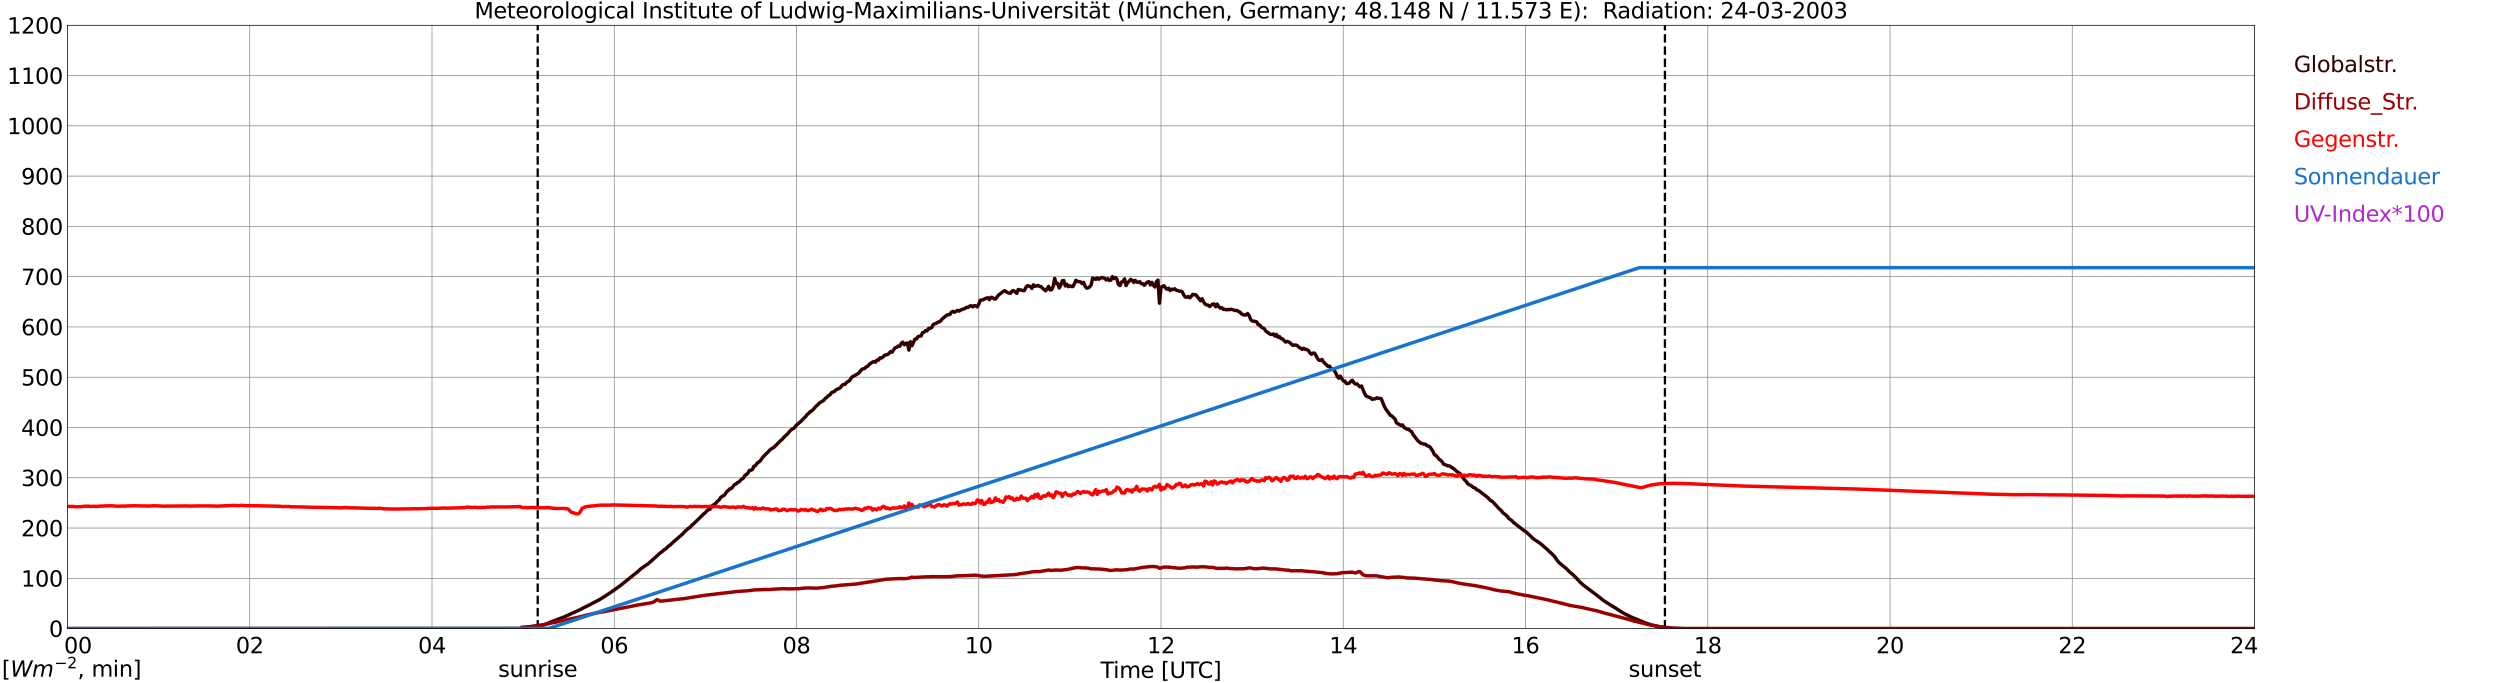 <?xml version="1.0" encoding="utf-8" standalone="no"?>
<!DOCTYPE svg PUBLIC "-//W3C//DTD SVG 1.1//EN"
  "http://www.w3.org/Graphics/SVG/1.1/DTD/svg11.dtd">
<svg xmlns:xlink="http://www.w3.org/1999/xlink" width="1085.4pt" height="296.64pt" viewBox="0 0 1085.4 296.64" xmlns="http://www.w3.org/2000/svg" version="1.1">
 <defs>
  <style type="text/css">*{stroke-linejoin: round; stroke-linecap: butt}</style>
 </defs>
 <g id="figure_1">
  <g id="patch_1">
   <path d="M 0 296.64 
L 1085.4 296.64 
L 1085.4 0 
L 0 0 
z
" style="fill: #ffffff"/>
  </g>
  <g id="axes_1">
   <g id="patch_2">
    <path d="M 29.306 272.909 
L 978.814 272.909 
L 978.814 10.976 
L 29.306 10.976 
z
" style="fill: #ffffff"/>
   </g>
   <g id="patch_3">
    <path d="M 978.814 272.909 
L 978.814 272.909 
L 978.814 10.976 
L 978.814 10.976 
z
" clip-path="url(#pe597f0f65c)" style="fill: #d3d3d3; opacity: 0.25; stroke: #d3d3d3; stroke-linejoin: miter"/>
   </g>
   <g id="matplotlib.axis_1">
    <g id="xtick_1">
     <g id="line2d_1">
      <path d="M 29.306 272.909 
L 29.306 10.976 
" clip-path="url(#pe597f0f65c)" style="fill: none; stroke: #808080; stroke-width: 0.3; stroke-linecap: square"/>
     </g>
     <g id="line2d_2"/>
     <g id="text_1">
      <!--    00 -->
      <g transform="translate(18.733 283.627) scale(0.095 -0.095)">
       <defs>
        <path id="DejaVuSans-20" transform="scale(0.016)"/>
        <path id="DejaVuSans-30" d="M 2034 4250 
Q 1547 4250 1301 3770 
Q 1056 3291 1056 2328 
Q 1056 1369 1301 889 
Q 1547 409 2034 409 
Q 2525 409 2770 889 
Q 3016 1369 3016 2328 
Q 3016 3291 2770 3770 
Q 2525 4250 2034 4250 
z
M 2034 4750 
Q 2819 4750 3233 4129 
Q 3647 3509 3647 2328 
Q 3647 1150 3233 529 
Q 2819 -91 2034 -91 
Q 1250 -91 836 529 
Q 422 1150 422 2328 
Q 422 3509 836 4129 
Q 1250 4750 2034 4750 
z
" transform="scale(0.016)"/>
       </defs>
       <use xlink:href="#DejaVuSans-20"/>
       <use xlink:href="#DejaVuSans-20" transform="translate(31.787 0)"/>
       <use xlink:href="#DejaVuSans-20" transform="translate(63.574 0)"/>
       <use xlink:href="#DejaVuSans-30" transform="translate(95.361 0)"/>
       <use xlink:href="#DejaVuSans-30" transform="translate(158.984 0)"/>
      </g>
     </g>
    </g>
    <g id="xtick_2">
     <g id="line2d_3">
      <path d="M 108.431 272.909 
L 108.431 10.976 
" clip-path="url(#pe597f0f65c)" style="fill: none; stroke: #808080; stroke-width: 0.3; stroke-linecap: square"/>
     </g>
     <g id="line2d_4"/>
     <g id="text_2">
      <!-- 02 -->
      <g transform="translate(102.387 283.627) scale(0.095 -0.095)">
       <defs>
        <path id="DejaVuSans-32" d="M 1228 531 
L 3431 531 
L 3431 0 
L 469 0 
L 469 531 
Q 828 903 1448 1529 
Q 2069 2156 2228 2338 
Q 2531 2678 2651 2914 
Q 2772 3150 2772 3378 
Q 2772 3750 2511 3984 
Q 2250 4219 1831 4219 
Q 1534 4219 1204 4116 
Q 875 4013 500 3803 
L 500 4441 
Q 881 4594 1212 4672 
Q 1544 4750 1819 4750 
Q 2544 4750 2975 4387 
Q 3406 4025 3406 3419 
Q 3406 3131 3298 2873 
Q 3191 2616 2906 2266 
Q 2828 2175 2409 1742 
Q 1991 1309 1228 531 
z
" transform="scale(0.016)"/>
       </defs>
       <use xlink:href="#DejaVuSans-30"/>
       <use xlink:href="#DejaVuSans-32" transform="translate(63.623 0)"/>
      </g>
     </g>
    </g>
    <g id="xtick_3">
     <g id="line2d_5">
      <path d="M 187.557 272.909 
L 187.557 10.976 
" clip-path="url(#pe597f0f65c)" style="fill: none; stroke: #808080; stroke-width: 0.3; stroke-linecap: square"/>
     </g>
     <g id="line2d_6"/>
     <g id="text_3">
      <!-- 04 -->
      <g transform="translate(181.513 283.627) scale(0.095 -0.095)">
       <defs>
        <path id="DejaVuSans-34" d="M 2419 4116 
L 825 1625 
L 2419 1625 
L 2419 4116 
z
M 2253 4666 
L 3047 4666 
L 3047 1625 
L 3713 1625 
L 3713 1100 
L 3047 1100 
L 3047 0 
L 2419 0 
L 2419 1100 
L 313 1100 
L 313 1709 
L 2253 4666 
z
" transform="scale(0.016)"/>
       </defs>
       <use xlink:href="#DejaVuSans-30"/>
       <use xlink:href="#DejaVuSans-34" transform="translate(63.623 0)"/>
      </g>
     </g>
    </g>
    <g id="xtick_4">
     <g id="line2d_7">
      <path d="M 266.683 272.909 
L 266.683 10.976 
" clip-path="url(#pe597f0f65c)" style="fill: none; stroke: #808080; stroke-width: 0.3; stroke-linecap: square"/>
     </g>
     <g id="line2d_8"/>
     <g id="text_4">
      <!-- 06 -->
      <g transform="translate(260.638 283.627) scale(0.095 -0.095)">
       <defs>
        <path id="DejaVuSans-36" d="M 2113 2584 
Q 1688 2584 1439 2293 
Q 1191 2003 1191 1497 
Q 1191 994 1439 701 
Q 1688 409 2113 409 
Q 2538 409 2786 701 
Q 3034 994 3034 1497 
Q 3034 2003 2786 2293 
Q 2538 2584 2113 2584 
z
M 3366 4563 
L 3366 3988 
Q 3128 4100 2886 4159 
Q 2644 4219 2406 4219 
Q 1781 4219 1451 3797 
Q 1122 3375 1075 2522 
Q 1259 2794 1537 2939 
Q 1816 3084 2150 3084 
Q 2853 3084 3261 2657 
Q 3669 2231 3669 1497 
Q 3669 778 3244 343 
Q 2819 -91 2113 -91 
Q 1303 -91 875 529 
Q 447 1150 447 2328 
Q 447 3434 972 4092 
Q 1497 4750 2381 4750 
Q 2619 4750 2861 4703 
Q 3103 4656 3366 4563 
z
" transform="scale(0.016)"/>
       </defs>
       <use xlink:href="#DejaVuSans-30"/>
       <use xlink:href="#DejaVuSans-36" transform="translate(63.623 0)"/>
      </g>
     </g>
    </g>
    <g id="xtick_5">
     <g id="line2d_9">
      <path d="M 345.808 272.909 
L 345.808 10.976 
" clip-path="url(#pe597f0f65c)" style="fill: none; stroke: #808080; stroke-width: 0.3; stroke-linecap: square"/>
     </g>
     <g id="line2d_10"/>
     <g id="text_5">
      <!-- 08 -->
      <g transform="translate(339.764 283.627) scale(0.095 -0.095)">
       <defs>
        <path id="DejaVuSans-38" d="M 2034 2216 
Q 1584 2216 1326 1975 
Q 1069 1734 1069 1313 
Q 1069 891 1326 650 
Q 1584 409 2034 409 
Q 2484 409 2743 651 
Q 3003 894 3003 1313 
Q 3003 1734 2745 1975 
Q 2488 2216 2034 2216 
z
M 1403 2484 
Q 997 2584 770 2862 
Q 544 3141 544 3541 
Q 544 4100 942 4425 
Q 1341 4750 2034 4750 
Q 2731 4750 3128 4425 
Q 3525 4100 3525 3541 
Q 3525 3141 3298 2862 
Q 3072 2584 2669 2484 
Q 3125 2378 3379 2068 
Q 3634 1759 3634 1313 
Q 3634 634 3220 271 
Q 2806 -91 2034 -91 
Q 1263 -91 848 271 
Q 434 634 434 1313 
Q 434 1759 690 2068 
Q 947 2378 1403 2484 
z
M 1172 3481 
Q 1172 3119 1398 2916 
Q 1625 2713 2034 2713 
Q 2441 2713 2670 2916 
Q 2900 3119 2900 3481 
Q 2900 3844 2670 4047 
Q 2441 4250 2034 4250 
Q 1625 4250 1398 4047 
Q 1172 3844 1172 3481 
z
" transform="scale(0.016)"/>
       </defs>
       <use xlink:href="#DejaVuSans-30"/>
       <use xlink:href="#DejaVuSans-38" transform="translate(63.623 0)"/>
      </g>
     </g>
    </g>
    <g id="xtick_6">
     <g id="line2d_11">
      <path d="M 424.934 272.909 
L 424.934 10.976 
" clip-path="url(#pe597f0f65c)" style="fill: none; stroke: #808080; stroke-width: 0.3; stroke-linecap: square"/>
     </g>
     <g id="line2d_12"/>
     <g id="text_6">
      <!-- 10 -->
      <g transform="translate(418.89 283.627) scale(0.095 -0.095)">
       <defs>
        <path id="DejaVuSans-31" d="M 794 531 
L 1825 531 
L 1825 4091 
L 703 3866 
L 703 4441 
L 1819 4666 
L 2450 4666 
L 2450 531 
L 3481 531 
L 3481 0 
L 794 0 
L 794 531 
z
" transform="scale(0.016)"/>
       </defs>
       <use xlink:href="#DejaVuSans-31"/>
       <use xlink:href="#DejaVuSans-30" transform="translate(63.623 0)"/>
      </g>
     </g>
    </g>
    <g id="xtick_7">
     <g id="line2d_13">
      <path d="M 504.06 272.909 
L 504.06 10.976 
" clip-path="url(#pe597f0f65c)" style="fill: none; stroke: #808080; stroke-width: 0.3; stroke-linecap: square"/>
     </g>
     <g id="line2d_14"/>
     <g id="text_7">
      <!-- 12 -->
      <g transform="translate(498.015 283.627) scale(0.095 -0.095)">
       <use xlink:href="#DejaVuSans-31"/>
       <use xlink:href="#DejaVuSans-32" transform="translate(63.623 0)"/>
      </g>
     </g>
    </g>
    <g id="xtick_8">
     <g id="line2d_15">
      <path d="M 583.185 272.909 
L 583.185 10.976 
" clip-path="url(#pe597f0f65c)" style="fill: none; stroke: #808080; stroke-width: 0.3; stroke-linecap: square"/>
     </g>
     <g id="line2d_16"/>
     <g id="text_8">
      <!-- 14 -->
      <g transform="translate(577.141 283.627) scale(0.095 -0.095)">
       <use xlink:href="#DejaVuSans-31"/>
       <use xlink:href="#DejaVuSans-34" transform="translate(63.623 0)"/>
      </g>
     </g>
    </g>
    <g id="xtick_9">
     <g id="line2d_17">
      <path d="M 662.311 272.909 
L 662.311 10.976 
" clip-path="url(#pe597f0f65c)" style="fill: none; stroke: #808080; stroke-width: 0.3; stroke-linecap: square"/>
     </g>
     <g id="line2d_18"/>
     <g id="text_9">
      <!-- 16 -->
      <g transform="translate(656.267 283.627) scale(0.095 -0.095)">
       <use xlink:href="#DejaVuSans-31"/>
       <use xlink:href="#DejaVuSans-36" transform="translate(63.623 0)"/>
      </g>
     </g>
    </g>
    <g id="xtick_10">
     <g id="line2d_19">
      <path d="M 741.437 272.909 
L 741.437 10.976 
" clip-path="url(#pe597f0f65c)" style="fill: none; stroke: #808080; stroke-width: 0.3; stroke-linecap: square"/>
     </g>
     <g id="line2d_20"/>
     <g id="text_10">
      <!-- 18 -->
      <g transform="translate(735.392 283.627) scale(0.095 -0.095)">
       <use xlink:href="#DejaVuSans-31"/>
       <use xlink:href="#DejaVuSans-38" transform="translate(63.623 0)"/>
      </g>
     </g>
    </g>
    <g id="xtick_11">
     <g id="line2d_21">
      <path d="M 820.562 272.909 
L 820.562 10.976 
" clip-path="url(#pe597f0f65c)" style="fill: none; stroke: #808080; stroke-width: 0.3; stroke-linecap: square"/>
     </g>
     <g id="line2d_22"/>
     <g id="text_11">
      <!-- 20 -->
      <g transform="translate(814.518 283.627) scale(0.095 -0.095)">
       <use xlink:href="#DejaVuSans-32"/>
       <use xlink:href="#DejaVuSans-30" transform="translate(63.623 0)"/>
      </g>
     </g>
    </g>
    <g id="xtick_12">
     <g id="line2d_23">
      <path d="M 899.688 272.909 
L 899.688 10.976 
" clip-path="url(#pe597f0f65c)" style="fill: none; stroke: #808080; stroke-width: 0.3; stroke-linecap: square"/>
     </g>
     <g id="line2d_24"/>
     <g id="text_12">
      <!-- 22 -->
      <g transform="translate(893.644 283.627) scale(0.095 -0.095)">
       <use xlink:href="#DejaVuSans-32"/>
       <use xlink:href="#DejaVuSans-32" transform="translate(63.623 0)"/>
      </g>
     </g>
    </g>
    <g id="xtick_13">
     <g id="line2d_25">
      <path d="M 978.814 272.909 
L 978.814 10.976 
" clip-path="url(#pe597f0f65c)" style="fill: none; stroke: #808080; stroke-width: 0.3; stroke-linecap: square"/>
     </g>
     <g id="line2d_26"/>
     <g id="text_13">
      <!-- 24    -->
      <g transform="translate(968.241 283.627) scale(0.095 -0.095)">
       <use xlink:href="#DejaVuSans-32"/>
       <use xlink:href="#DejaVuSans-34" transform="translate(63.623 0)"/>
       <use xlink:href="#DejaVuSans-20" transform="translate(127.246 0)"/>
       <use xlink:href="#DejaVuSans-20" transform="translate(159.033 0)"/>
       <use xlink:href="#DejaVuSans-20" transform="translate(190.82 0)"/>
      </g>
     </g>
    </g>
    <g id="text_14">
     <!-- Time [UTC] -->
     <g transform="translate(477.806 294.322) scale(0.095 -0.095)">
      <defs>
       <path id="DejaVuSans-54" d="M -19 4666 
L 3928 4666 
L 3928 4134 
L 2272 4134 
L 2272 0 
L 1638 0 
L 1638 4134 
L -19 4134 
L -19 4666 
z
" transform="scale(0.016)"/>
       <path id="DejaVuSans-69" d="M 603 3500 
L 1178 3500 
L 1178 0 
L 603 0 
L 603 3500 
z
M 603 4863 
L 1178 4863 
L 1178 4134 
L 603 4134 
L 603 4863 
z
" transform="scale(0.016)"/>
       <path id="DejaVuSans-6d" d="M 3328 2828 
Q 3544 3216 3844 3400 
Q 4144 3584 4550 3584 
Q 5097 3584 5394 3201 
Q 5691 2819 5691 2113 
L 5691 0 
L 5113 0 
L 5113 2094 
Q 5113 2597 4934 2840 
Q 4756 3084 4391 3084 
Q 3944 3084 3684 2787 
Q 3425 2491 3425 1978 
L 3425 0 
L 2847 0 
L 2847 2094 
Q 2847 2600 2669 2842 
Q 2491 3084 2119 3084 
Q 1678 3084 1418 2786 
Q 1159 2488 1159 1978 
L 1159 0 
L 581 0 
L 581 3500 
L 1159 3500 
L 1159 2956 
Q 1356 3278 1631 3431 
Q 1906 3584 2284 3584 
Q 2666 3584 2933 3390 
Q 3200 3197 3328 2828 
z
" transform="scale(0.016)"/>
       <path id="DejaVuSans-65" d="M 3597 1894 
L 3597 1613 
L 953 1613 
Q 991 1019 1311 708 
Q 1631 397 2203 397 
Q 2534 397 2845 478 
Q 3156 559 3463 722 
L 3463 178 
Q 3153 47 2828 -22 
Q 2503 -91 2169 -91 
Q 1331 -91 842 396 
Q 353 884 353 1716 
Q 353 2575 817 3079 
Q 1281 3584 2069 3584 
Q 2775 3584 3186 3129 
Q 3597 2675 3597 1894 
z
M 3022 2063 
Q 3016 2534 2758 2815 
Q 2500 3097 2075 3097 
Q 1594 3097 1305 2825 
Q 1016 2553 972 2059 
L 3022 2063 
z
" transform="scale(0.016)"/>
       <path id="DejaVuSans-5b" d="M 550 4863 
L 1875 4863 
L 1875 4416 
L 1125 4416 
L 1125 -397 
L 1875 -397 
L 1875 -844 
L 550 -844 
L 550 4863 
z
" transform="scale(0.016)"/>
       <path id="DejaVuSans-55" d="M 556 4666 
L 1191 4666 
L 1191 1831 
Q 1191 1081 1462 751 
Q 1734 422 2344 422 
Q 2950 422 3222 751 
Q 3494 1081 3494 1831 
L 3494 4666 
L 4128 4666 
L 4128 1753 
Q 4128 841 3676 375 
Q 3225 -91 2344 -91 
Q 1459 -91 1007 375 
Q 556 841 556 1753 
L 556 4666 
z
" transform="scale(0.016)"/>
       <path id="DejaVuSans-43" d="M 4122 4306 
L 4122 3641 
Q 3803 3938 3442 4084 
Q 3081 4231 2675 4231 
Q 1875 4231 1450 3742 
Q 1025 3253 1025 2328 
Q 1025 1406 1450 917 
Q 1875 428 2675 428 
Q 3081 428 3442 575 
Q 3803 722 4122 1019 
L 4122 359 
Q 3791 134 3420 21 
Q 3050 -91 2638 -91 
Q 1578 -91 968 557 
Q 359 1206 359 2328 
Q 359 3453 968 4101 
Q 1578 4750 2638 4750 
Q 3056 4750 3426 4639 
Q 3797 4528 4122 4306 
z
" transform="scale(0.016)"/>
       <path id="DejaVuSans-5d" d="M 1947 4863 
L 1947 -844 
L 622 -844 
L 622 -397 
L 1369 -397 
L 1369 4416 
L 622 4416 
L 622 4863 
L 1947 4863 
z
" transform="scale(0.016)"/>
      </defs>
      <use xlink:href="#DejaVuSans-54"/>
      <use xlink:href="#DejaVuSans-69" transform="translate(57.959 0)"/>
      <use xlink:href="#DejaVuSans-6d" transform="translate(85.742 0)"/>
      <use xlink:href="#DejaVuSans-65" transform="translate(183.154 0)"/>
      <use xlink:href="#DejaVuSans-20" transform="translate(244.678 0)"/>
      <use xlink:href="#DejaVuSans-5b" transform="translate(276.465 0)"/>
      <use xlink:href="#DejaVuSans-55" transform="translate(315.479 0)"/>
      <use xlink:href="#DejaVuSans-54" transform="translate(388.672 0)"/>
      <use xlink:href="#DejaVuSans-43" transform="translate(443.881 0)"/>
      <use xlink:href="#DejaVuSans-5d" transform="translate(513.705 0)"/>
     </g>
    </g>
   </g>
   <g id="matplotlib.axis_2">
    <g id="ytick_1">
     <g id="line2d_27">
      <path d="M 29.306 272.909 
L 978.814 272.909 
" clip-path="url(#pe597f0f65c)" style="fill: none; stroke: #808080; stroke-width: 0.3; stroke-linecap: square"/>
     </g>
     <g id="line2d_28"/>
     <g id="text_15">
      <!-- 0 -->
      <g transform="translate(21.261 276.518) scale(0.095 -0.095)">
       <use xlink:href="#DejaVuSans-30"/>
      </g>
     </g>
    </g>
    <g id="ytick_2">
     <g id="line2d_29">
      <path d="M 29.306 251.081 
L 978.814 251.081 
" clip-path="url(#pe597f0f65c)" style="fill: none; stroke: #808080; stroke-width: 0.3; stroke-linecap: square"/>
     </g>
     <g id="line2d_30"/>
     <g id="text_16">
      <!-- 100 -->
      <g transform="translate(9.173 254.69) scale(0.095 -0.095)">
       <use xlink:href="#DejaVuSans-31"/>
       <use xlink:href="#DejaVuSans-30" transform="translate(63.623 0)"/>
       <use xlink:href="#DejaVuSans-30" transform="translate(127.246 0)"/>
      </g>
     </g>
    </g>
    <g id="ytick_3">
     <g id="line2d_31">
      <path d="M 29.306 229.253 
L 978.814 229.253 
" clip-path="url(#pe597f0f65c)" style="fill: none; stroke: #808080; stroke-width: 0.3; stroke-linecap: square"/>
     </g>
     <g id="line2d_32"/>
     <g id="text_17">
      <!-- 200 -->
      <g transform="translate(9.173 232.863) scale(0.095 -0.095)">
       <use xlink:href="#DejaVuSans-32"/>
       <use xlink:href="#DejaVuSans-30" transform="translate(63.623 0)"/>
       <use xlink:href="#DejaVuSans-30" transform="translate(127.246 0)"/>
      </g>
     </g>
    </g>
    <g id="ytick_4">
     <g id="line2d_33">
      <path d="M 29.306 207.426 
L 978.814 207.426 
" clip-path="url(#pe597f0f65c)" style="fill: none; stroke: #808080; stroke-width: 0.3; stroke-linecap: square"/>
     </g>
     <g id="line2d_34"/>
     <g id="text_18">
      <!-- 300 -->
      <g transform="translate(9.173 211.035) scale(0.095 -0.095)">
       <defs>
        <path id="DejaVuSans-33" d="M 2597 2516 
Q 3050 2419 3304 2112 
Q 3559 1806 3559 1356 
Q 3559 666 3084 287 
Q 2609 -91 1734 -91 
Q 1441 -91 1130 -33 
Q 819 25 488 141 
L 488 750 
Q 750 597 1062 519 
Q 1375 441 1716 441 
Q 2309 441 2620 675 
Q 2931 909 2931 1356 
Q 2931 1769 2642 2001 
Q 2353 2234 1838 2234 
L 1294 2234 
L 1294 2753 
L 1863 2753 
Q 2328 2753 2575 2939 
Q 2822 3125 2822 3475 
Q 2822 3834 2567 4026 
Q 2313 4219 1838 4219 
Q 1578 4219 1281 4162 
Q 984 4106 628 3988 
L 628 4550 
Q 988 4650 1302 4700 
Q 1616 4750 1894 4750 
Q 2613 4750 3031 4423 
Q 3450 4097 3450 3541 
Q 3450 3153 3228 2886 
Q 3006 2619 2597 2516 
z
" transform="scale(0.016)"/>
       </defs>
       <use xlink:href="#DejaVuSans-33"/>
       <use xlink:href="#DejaVuSans-30" transform="translate(63.623 0)"/>
       <use xlink:href="#DejaVuSans-30" transform="translate(127.246 0)"/>
      </g>
     </g>
    </g>
    <g id="ytick_5">
     <g id="line2d_35">
      <path d="M 29.306 185.598 
L 978.814 185.598 
" clip-path="url(#pe597f0f65c)" style="fill: none; stroke: #808080; stroke-width: 0.3; stroke-linecap: square"/>
     </g>
     <g id="line2d_36"/>
     <g id="text_19">
      <!-- 400 -->
      <g transform="translate(9.173 189.207) scale(0.095 -0.095)">
       <use xlink:href="#DejaVuSans-34"/>
       <use xlink:href="#DejaVuSans-30" transform="translate(63.623 0)"/>
       <use xlink:href="#DejaVuSans-30" transform="translate(127.246 0)"/>
      </g>
     </g>
    </g>
    <g id="ytick_6">
     <g id="line2d_37">
      <path d="M 29.306 163.77 
L 978.814 163.77 
" clip-path="url(#pe597f0f65c)" style="fill: none; stroke: #808080; stroke-width: 0.3; stroke-linecap: square"/>
     </g>
     <g id="line2d_38"/>
     <g id="text_20">
      <!-- 500 -->
      <g transform="translate(9.173 167.379) scale(0.095 -0.095)">
       <defs>
        <path id="DejaVuSans-35" d="M 691 4666 
L 3169 4666 
L 3169 4134 
L 1269 4134 
L 1269 2991 
Q 1406 3038 1543 3061 
Q 1681 3084 1819 3084 
Q 2600 3084 3056 2656 
Q 3513 2228 3513 1497 
Q 3513 744 3044 326 
Q 2575 -91 1722 -91 
Q 1428 -91 1123 -41 
Q 819 9 494 109 
L 494 744 
Q 775 591 1075 516 
Q 1375 441 1709 441 
Q 2250 441 2565 725 
Q 2881 1009 2881 1497 
Q 2881 1984 2565 2268 
Q 2250 2553 1709 2553 
Q 1456 2553 1204 2497 
Q 953 2441 691 2322 
L 691 4666 
z
" transform="scale(0.016)"/>
       </defs>
       <use xlink:href="#DejaVuSans-35"/>
       <use xlink:href="#DejaVuSans-30" transform="translate(63.623 0)"/>
       <use xlink:href="#DejaVuSans-30" transform="translate(127.246 0)"/>
      </g>
     </g>
    </g>
    <g id="ytick_7">
     <g id="line2d_39">
      <path d="M 29.306 141.942 
L 978.814 141.942 
" clip-path="url(#pe597f0f65c)" style="fill: none; stroke: #808080; stroke-width: 0.3; stroke-linecap: square"/>
     </g>
     <g id="line2d_40"/>
     <g id="text_21">
      <!-- 600 -->
      <g transform="translate(9.173 145.551) scale(0.095 -0.095)">
       <use xlink:href="#DejaVuSans-36"/>
       <use xlink:href="#DejaVuSans-30" transform="translate(63.623 0)"/>
       <use xlink:href="#DejaVuSans-30" transform="translate(127.246 0)"/>
      </g>
     </g>
    </g>
    <g id="ytick_8">
     <g id="line2d_41">
      <path d="M 29.306 120.114 
L 978.814 120.114 
" clip-path="url(#pe597f0f65c)" style="fill: none; stroke: #808080; stroke-width: 0.3; stroke-linecap: square"/>
     </g>
     <g id="line2d_42"/>
     <g id="text_22">
      <!-- 700 -->
      <g transform="translate(9.173 123.724) scale(0.095 -0.095)">
       <defs>
        <path id="DejaVuSans-37" d="M 525 4666 
L 3525 4666 
L 3525 4397 
L 1831 0 
L 1172 0 
L 2766 4134 
L 525 4134 
L 525 4666 
z
" transform="scale(0.016)"/>
       </defs>
       <use xlink:href="#DejaVuSans-37"/>
       <use xlink:href="#DejaVuSans-30" transform="translate(63.623 0)"/>
       <use xlink:href="#DejaVuSans-30" transform="translate(127.246 0)"/>
      </g>
     </g>
    </g>
    <g id="ytick_9">
     <g id="line2d_43">
      <path d="M 29.306 98.287 
L 978.814 98.287 
" clip-path="url(#pe597f0f65c)" style="fill: none; stroke: #808080; stroke-width: 0.3; stroke-linecap: square"/>
     </g>
     <g id="line2d_44"/>
     <g id="text_23">
      <!-- 800 -->
      <g transform="translate(9.173 101.896) scale(0.095 -0.095)">
       <use xlink:href="#DejaVuSans-38"/>
       <use xlink:href="#DejaVuSans-30" transform="translate(63.623 0)"/>
       <use xlink:href="#DejaVuSans-30" transform="translate(127.246 0)"/>
      </g>
     </g>
    </g>
    <g id="ytick_10">
     <g id="line2d_45">
      <path d="M 29.306 76.459 
L 978.814 76.459 
" clip-path="url(#pe597f0f65c)" style="fill: none; stroke: #808080; stroke-width: 0.3; stroke-linecap: square"/>
     </g>
     <g id="line2d_46"/>
     <g id="text_24">
      <!-- 900 -->
      <g transform="translate(9.173 80.068) scale(0.095 -0.095)">
       <defs>
        <path id="DejaVuSans-39" d="M 703 97 
L 703 672 
Q 941 559 1184 500 
Q 1428 441 1663 441 
Q 2288 441 2617 861 
Q 2947 1281 2994 2138 
Q 2813 1869 2534 1725 
Q 2256 1581 1919 1581 
Q 1219 1581 811 2004 
Q 403 2428 403 3163 
Q 403 3881 828 4315 
Q 1253 4750 1959 4750 
Q 2769 4750 3195 4129 
Q 3622 3509 3622 2328 
Q 3622 1225 3098 567 
Q 2575 -91 1691 -91 
Q 1453 -91 1209 -44 
Q 966 3 703 97 
z
M 1959 2075 
Q 2384 2075 2632 2365 
Q 2881 2656 2881 3163 
Q 2881 3666 2632 3958 
Q 2384 4250 1959 4250 
Q 1534 4250 1286 3958 
Q 1038 3666 1038 3163 
Q 1038 2656 1286 2365 
Q 1534 2075 1959 2075 
z
" transform="scale(0.016)"/>
       </defs>
       <use xlink:href="#DejaVuSans-39"/>
       <use xlink:href="#DejaVuSans-30" transform="translate(63.623 0)"/>
       <use xlink:href="#DejaVuSans-30" transform="translate(127.246 0)"/>
      </g>
     </g>
    </g>
    <g id="ytick_11">
     <g id="line2d_47">
      <path d="M 29.306 54.631 
L 978.814 54.631 
" clip-path="url(#pe597f0f65c)" style="fill: none; stroke: #808080; stroke-width: 0.3; stroke-linecap: square"/>
     </g>
     <g id="line2d_48"/>
     <g id="text_25">
      <!-- 1000 -->
      <g transform="translate(3.128 58.24) scale(0.095 -0.095)">
       <use xlink:href="#DejaVuSans-31"/>
       <use xlink:href="#DejaVuSans-30" transform="translate(63.623 0)"/>
       <use xlink:href="#DejaVuSans-30" transform="translate(127.246 0)"/>
       <use xlink:href="#DejaVuSans-30" transform="translate(190.869 0)"/>
      </g>
     </g>
    </g>
    <g id="ytick_12">
     <g id="line2d_49">
      <path d="M 29.306 32.803 
L 978.814 32.803 
" clip-path="url(#pe597f0f65c)" style="fill: none; stroke: #808080; stroke-width: 0.3; stroke-linecap: square"/>
     </g>
     <g id="line2d_50"/>
     <g id="text_26">
      <!-- 1100 -->
      <g transform="translate(3.128 36.413) scale(0.095 -0.095)">
       <use xlink:href="#DejaVuSans-31"/>
       <use xlink:href="#DejaVuSans-31" transform="translate(63.623 0)"/>
       <use xlink:href="#DejaVuSans-30" transform="translate(127.246 0)"/>
       <use xlink:href="#DejaVuSans-30" transform="translate(190.869 0)"/>
      </g>
     </g>
    </g>
    <g id="ytick_13">
     <g id="line2d_51">
      <path d="M 29.306 10.976 
L 978.814 10.976 
" clip-path="url(#pe597f0f65c)" style="fill: none; stroke: #808080; stroke-width: 0.3; stroke-linecap: square"/>
     </g>
     <g id="line2d_52"/>
     <g id="text_27">
      <!-- 1200 -->
      <g transform="translate(3.128 14.585) scale(0.095 -0.095)">
       <use xlink:href="#DejaVuSans-31"/>
       <use xlink:href="#DejaVuSans-32" transform="translate(63.623 0)"/>
       <use xlink:href="#DejaVuSans-30" transform="translate(127.246 0)"/>
       <use xlink:href="#DejaVuSans-30" transform="translate(190.869 0)"/>
      </g>
     </g>
    </g>
   </g>
   <g id="line2d_53">
    <path d="M 233.45 272.909 
L 233.45 10.976 
" clip-path="url(#pe597f0f65c)" style="fill: none; stroke-dasharray: 3.7,1.6; stroke-dashoffset: 0; stroke: #000000"/>
   </g>
   <g id="line2d_54">
    <path d="M 722.842 272.909 
L 722.842 10.976 
" clip-path="url(#pe597f0f65c)" style="fill: none; stroke-dasharray: 3.7,1.6; stroke-dashoffset: 0; stroke: #000000"/>
   </g>
   <g id="line2d_55">
    <path d="M 29.306 272.909 
L 225.801 272.909 
L 226.461 272.477 
L 229.757 272.191 
L 235.033 271.453 
L 236.351 271.167 
L 237.67 270.717 
L 238.989 270.102 
L 244.923 267.849 
L 248.22 266.334 
L 249.539 265.762 
L 252.176 264.533 
L 253.495 263.796 
L 254.814 263.182 
L 258.111 261.462 
L 260.748 260.07 
L 264.045 257.939 
L 265.364 257.079 
L 269.32 254.253 
L 277.233 247.905 
L 277.892 247.209 
L 280.53 245.325 
L 281.189 244.958 
L 285.145 241.435 
L 286.464 240.165 
L 287.124 239.757 
L 288.442 238.611 
L 289.102 238.242 
L 290.42 236.972 
L 291.08 236.522 
L 292.399 235.252 
L 296.355 231.853 
L 297.014 231.074 
L 298.992 229.273 
L 299.652 228.946 
L 300.311 228.044 
L 300.971 227.553 
L 305.586 223.089 
L 306.246 222.557 
L 306.905 221.777 
L 307.564 221.286 
L 308.224 221.122 
L 308.883 220.057 
L 309.543 219.322 
L 310.202 218.994 
L 310.861 218.42 
L 311.521 217.602 
L 312.18 217.11 
L 312.839 216.045 
L 313.499 215.513 
L 314.158 215.227 
L 314.818 214.57 
L 315.477 213.507 
L 316.136 212.974 
L 316.796 212.278 
L 317.455 212.114 
L 318.114 211.418 
L 318.774 210.516 
L 319.433 210.189 
L 320.093 209.573 
L 320.752 209.287 
L 322.071 207.978 
L 322.73 207.65 
L 323.39 206.421 
L 324.049 206.053 
L 324.708 205.398 
L 325.368 204.25 
L 326.027 204.169 
L 326.686 203.841 
L 327.346 202.407 
L 328.005 202.163 
L 328.665 201.139 
L 329.983 200.196 
L 331.302 198.354 
L 333.28 196.387 
L 334.599 195.036 
L 335.918 194.298 
L 338.555 191.638 
L 339.874 190.45 
L 340.533 189.629 
L 341.852 188.442 
L 343.171 186.886 
L 343.83 186.355 
L 344.49 186.109 
L 345.808 184.552 
L 347.787 182.874 
L 349.105 181.481 
L 349.765 180.907 
L 350.424 179.966 
L 351.083 179.475 
L 351.743 178.737 
L 352.402 178.41 
L 353.062 177.794 
L 354.38 176.279 
L 355.04 175.788 
L 355.699 175.011 
L 357.677 173.782 
L 358.337 172.922 
L 358.996 172.512 
L 359.655 171.774 
L 360.315 171.447 
L 360.974 170.506 
L 362.293 169.932 
L 362.952 169.236 
L 364.271 168.662 
L 364.93 168.253 
L 365.59 167.271 
L 366.249 166.902 
L 366.909 166.861 
L 367.568 166.042 
L 368.887 165.182 
L 369.546 164.159 
L 370.206 163.462 
L 370.865 163.174 
L 372.184 162.397 
L 372.843 161.987 
L 374.162 160.35 
L 375.481 159.898 
L 376.14 159.243 
L 376.799 158.957 
L 377.459 158.138 
L 378.777 157.237 
L 379.437 156.99 
L 380.096 157.237 
L 380.756 156.294 
L 381.415 156.335 
L 382.074 155.353 
L 382.734 155.434 
L 383.393 154.984 
L 384.053 154.247 
L 385.371 153.919 
L 386.031 153.387 
L 386.69 152.609 
L 387.349 152.937 
L 388.009 151.83 
L 388.668 150.97 
L 389.328 150.806 
L 389.987 150.235 
L 390.646 150.315 
L 391.306 149.047 
L 391.965 148.554 
L 392.624 149.702 
L 393.284 149.086 
L 393.943 148.923 
L 394.603 151.994 
L 395.262 148.351 
L 395.921 150.11 
L 397.24 147.244 
L 397.899 147.122 
L 398.559 146.14 
L 399.218 145.935 
L 399.878 145.893 
L 400.537 144.459 
L 401.196 144.215 
L 401.856 143.518 
L 402.515 143.64 
L 403.175 142.575 
L 403.834 142.575 
L 404.493 142.248 
L 405.153 140.897 
L 405.812 140.569 
L 406.471 140.406 
L 407.131 139.914 
L 407.79 139.709 
L 408.45 139.299 
L 409.109 138.439 
L 411.087 136.802 
L 411.746 136.597 
L 412.406 136.516 
L 413.065 135.531 
L 413.725 135.163 
L 414.384 135.573 
L 415.703 134.754 
L 416.362 135.082 
L 417.022 134.63 
L 419 133.894 
L 419.659 133.403 
L 420.318 133.484 
L 420.978 132.91 
L 421.637 132.707 
L 422.297 133.24 
L 422.956 132.707 
L 423.615 132.788 
L 424.275 133.24 
L 424.934 132.133 
L 425.593 130.332 
L 426.912 130.166 
L 427.572 129.675 
L 428.89 129.267 
L 429.55 130.127 
L 430.209 129.103 
L 430.869 129.184 
L 431.528 129.675 
L 432.187 129.839 
L 433.506 128.119 
L 435.484 126.604 
L 436.144 126.196 
L 437.462 127.014 
L 438.122 127.259 
L 438.781 127.3 
L 439.44 126.318 
L 440.1 126.196 
L 441.419 127.342 
L 442.078 125.663 
L 442.737 125.908 
L 443.397 125.908 
L 444.056 126.196 
L 444.716 126.154 
L 445.375 124.842 
L 446.034 124.065 
L 446.694 124.146 
L 447.353 124.434 
L 448.012 125.211 
L 448.672 123.655 
L 449.331 124.312 
L 450.65 123.943 
L 451.309 124.351 
L 451.969 124.434 
L 452.628 125.13 
L 453.947 126.276 
L 454.606 125.416 
L 455.266 124.351 
L 455.925 125.866 
L 456.584 125.785 
L 457.244 124.312 
L 457.903 120.872 
L 458.563 123.164 
L 459.222 123.083 
L 459.881 125.006 
L 460.541 123.86 
L 461.2 121.935 
L 461.859 121.771 
L 462.519 124.146 
L 463.178 123.41 
L 463.838 124.434 
L 464.497 124.065 
L 465.156 124.393 
L 465.816 124.393 
L 466.475 123.164 
L 467.134 121.69 
L 467.794 122.182 
L 469.113 122.387 
L 469.772 123.122 
L 470.431 122.592 
L 471.091 124.229 
L 471.75 125.089 
L 472.409 125.006 
L 473.069 124.556 
L 473.728 123.738 
L 474.388 120.708 
L 475.706 121.28 
L 476.366 120.625 
L 477.025 121.239 
L 478.344 120.462 
L 479.663 120.872 
L 480.322 121.568 
L 480.981 120.994 
L 481.641 121.771 
L 482.3 121.607 
L 482.96 120.134 
L 483.619 120.953 
L 484.278 120.462 
L 484.938 121.239 
L 485.597 123.533 
L 486.256 123.982 
L 486.916 122.468 
L 487.575 122.223 
L 488.235 121.075 
L 488.894 123.982 
L 489.553 122.714 
L 490.213 122.14 
L 490.872 121.28 
L 491.532 121.607 
L 492.191 122.592 
L 492.85 121.732 
L 493.51 122.468 
L 494.169 122.55 
L 494.828 122.304 
L 495.488 123.164 
L 496.147 123.205 
L 496.807 123.86 
L 497.466 123.083 
L 498.125 122.509 
L 498.785 122.262 
L 499.444 123.696 
L 500.103 122.592 
L 500.763 123.902 
L 501.422 124.598 
L 502.082 122.262 
L 502.741 121.607 
L 503.4 131.642 
L 504.06 124.679 
L 505.379 124.065 
L 506.038 125.048 
L 506.697 125.58 
L 507.357 125.13 
L 508.016 126.154 
L 508.675 125.539 
L 509.335 125.744 
L 509.994 125.375 
L 510.654 125.949 
L 511.972 126.399 
L 512.632 126.399 
L 513.291 126.687 
L 513.95 128.079 
L 514.61 128.939 
L 515.269 129.062 
L 515.929 128.734 
L 516.588 129.306 
L 517.907 127.791 
L 518.566 127.996 
L 519.226 127.996 
L 521.204 130.577 
L 521.863 129.675 
L 522.522 131.026 
L 523.182 131.969 
L 523.841 132.379 
L 524.501 132.46 
L 525.16 133.076 
L 526.479 132.011 
L 527.138 132.011 
L 527.797 133.198 
L 528.457 132.011 
L 529.116 133.157 
L 529.776 133.77 
L 530.435 133.567 
L 531.094 134.303 
L 531.754 134.263 
L 532.413 134.549 
L 533.073 134.344 
L 533.732 134.466 
L 534.391 134.222 
L 536.369 134.835 
L 537.029 134.754 
L 537.688 135.245 
L 538.348 135.531 
L 539.007 136.269 
L 539.666 136.638 
L 540.326 136.76 
L 540.985 136.76 
L 541.644 136.105 
L 542.304 136.966 
L 542.963 138.644 
L 543.623 139.34 
L 544.941 139.546 
L 545.601 139.751 
L 546.26 140.938 
L 546.919 141.102 
L 547.579 142.003 
L 548.898 142.7 
L 549.557 143.723 
L 551.535 145.155 
L 552.195 145.197 
L 552.854 144.992 
L 553.513 145.893 
L 554.173 145.197 
L 554.832 146.426 
L 555.491 146.14 
L 556.151 147 
L 556.81 147.122 
L 558.129 148.515 
L 558.788 148.226 
L 559.448 148.432 
L 560.107 148.842 
L 560.766 149.497 
L 561.426 149.946 
L 562.085 149.783 
L 562.745 149.824 
L 563.404 150.193 
L 564.063 150.931 
L 564.723 151.134 
L 565.382 151.667 
L 566.042 151.217 
L 566.701 151.708 
L 567.36 151.749 
L 568.02 152.118 
L 568.679 153.142 
L 569.338 153.797 
L 569.998 153.306 
L 570.657 153.306 
L 571.317 154.247 
L 571.976 155.598 
L 572.635 156.377 
L 573.295 156.458 
L 573.954 156.05 
L 574.613 157.154 
L 575.932 158.424 
L 576.592 159.079 
L 577.251 158.957 
L 577.91 160.064 
L 578.57 160.308 
L 579.229 160.758 
L 579.889 161.823 
L 580.548 163.379 
L 581.207 164.198 
L 581.867 163.299 
L 583.185 165.346 
L 583.845 165.427 
L 584.504 166.492 
L 585.164 166.575 
L 585.823 166.287 
L 586.482 165.551 
L 587.142 165.099 
L 587.801 166.165 
L 588.46 166.739 
L 589.12 166.656 
L 590.439 167.967 
L 591.098 167.599 
L 592.417 170.751 
L 593.076 171.938 
L 595.054 172.759 
L 595.714 173.372 
L 596.373 173.208 
L 597.032 173.208 
L 597.692 172.759 
L 599.67 173.086 
L 600.989 176.362 
L 601.648 177.591 
L 603.626 180.294 
L 604.286 180.58 
L 604.945 181.317 
L 605.604 181.808 
L 606.264 183.528 
L 608.242 184.716 
L 608.901 184.471 
L 609.561 185.576 
L 610.879 186.314 
L 611.539 186.355 
L 612.198 187.01 
L 612.858 187.418 
L 613.517 188.689 
L 615.495 191.227 
L 616.154 191.882 
L 616.814 192.375 
L 618.133 192.783 
L 618.792 192.866 
L 619.451 193.399 
L 620.77 193.971 
L 622.089 195.896 
L 622.748 197.369 
L 623.408 197.78 
L 624.067 198.395 
L 624.726 199.378 
L 625.386 199.747 
L 626.045 200.401 
L 626.705 201.467 
L 628.683 202.285 
L 629.342 202.285 
L 631.32 203.636 
L 632.639 204.824 
L 633.958 205.642 
L 634.617 206.749 
L 635.936 208.427 
L 636.595 209.043 
L 637.255 210.025 
L 637.914 210.475 
L 638.573 210.763 
L 639.892 211.787 
L 640.552 211.95 
L 641.211 212.686 
L 641.87 212.891 
L 645.827 215.923 
L 647.145 217.355 
L 647.805 217.56 
L 651.102 221.122 
L 651.761 221.614 
L 652.42 222.557 
L 653.739 223.58 
L 654.399 224.194 
L 655.058 225.095 
L 656.377 226.038 
L 657.036 226.774 
L 659.674 228.821 
L 660.992 229.847 
L 661.652 230.377 
L 662.311 230.707 
L 664.289 232.508 
L 665.608 233.859 
L 668.246 235.62 
L 669.564 236.644 
L 671.542 238.364 
L 672.861 239.635 
L 673.521 240.165 
L 674.839 241.518 
L 676.158 243.402 
L 676.817 244.221 
L 679.455 246.39 
L 680.114 246.923 
L 681.433 248.274 
L 683.411 249.955 
L 686.049 252.779 
L 687.368 253.967 
L 694.621 259.454 
L 695.939 260.561 
L 699.236 262.689 
L 701.215 263.879 
L 704.511 266.007 
L 707.808 267.727 
L 711.105 269.078 
L 713.743 270.185 
L 715.062 270.676 
L 717.04 271.331 
L 720.337 272.068 
L 725.612 272.682 
L 727.59 272.765 
L 731.546 272.909 
L 978.154 272.909 
L 978.154 272.909 
" clip-path="url(#pe597f0f65c)" style="fill: none; stroke: #330000; stroke-width: 1.5; stroke-linecap: square"/>
   </g>
   <g id="line2d_56">
    <path d="M 29.306 272.909 
L 225.801 272.909 
L 226.461 272.378 
L 228.439 272.293 
L 235.692 271.37 
L 237.011 271.034 
L 240.308 270.279 
L 240.967 270.237 
L 242.945 269.691 
L 243.604 269.608 
L 244.923 269.272 
L 246.242 269.019 
L 250.198 268.181 
L 255.473 266.88 
L 256.792 266.627 
L 257.451 266.417 
L 258.77 266.166 
L 260.089 265.913 
L 262.067 265.577 
L 274.595 263.143 
L 276.573 262.724 
L 279.87 262.178 
L 282.508 261.757 
L 283.827 261.338 
L 285.145 260.373 
L 285.805 260.5 
L 286.464 260.96 
L 287.783 260.919 
L 294.377 260.164 
L 297.014 259.91 
L 298.992 259.574 
L 302.289 259.029 
L 306.246 258.441 
L 307.564 258.273 
L 316.136 257.267 
L 318.114 257.057 
L 319.433 256.846 
L 325.368 256.427 
L 327.346 256.134 
L 329.324 256.049 
L 332.621 255.922 
L 333.94 255.966 
L 335.918 255.798 
L 339.874 255.588 
L 342.512 255.671 
L 346.468 255.588 
L 349.105 255.335 
L 351.083 255.252 
L 354.38 255.377 
L 357.018 255.126 
L 357.677 255.084 
L 358.996 254.831 
L 360.974 254.539 
L 362.952 254.37 
L 364.93 254.076 
L 371.524 253.572 
L 374.821 253.07 
L 377.459 252.648 
L 378.118 252.607 
L 379.437 252.314 
L 380.756 252.146 
L 384.712 251.474 
L 390.646 251.179 
L 392.624 251.223 
L 393.943 251.179 
L 394.603 250.928 
L 395.262 250.887 
L 395.921 250.551 
L 396.581 250.719 
L 402.515 250.424 
L 403.834 250.424 
L 404.493 250.341 
L 406.471 250.383 
L 412.406 250.341 
L 415.703 250.005 
L 419 249.92 
L 423.615 249.71 
L 426.253 250.132 
L 427.572 250.214 
L 428.89 250.132 
L 439.44 249.542 
L 440.1 249.542 
L 440.759 249.418 
L 441.419 249.418 
L 442.078 249.206 
L 446.694 248.536 
L 448.672 248.2 
L 451.309 248.158 
L 455.266 247.486 
L 456.584 247.654 
L 457.903 247.486 
L 460.541 247.569 
L 461.859 247.403 
L 463.178 247.276 
L 465.816 246.689 
L 467.134 246.436 
L 468.453 246.395 
L 469.772 246.563 
L 471.091 246.563 
L 472.409 246.646 
L 473.728 246.982 
L 475.047 246.94 
L 475.706 247.023 
L 477.025 247.023 
L 479.003 247.191 
L 480.322 247.359 
L 480.981 247.403 
L 481.641 247.654 
L 482.96 247.654 
L 484.278 247.403 
L 485.597 247.445 
L 486.256 247.527 
L 489.553 247.318 
L 490.213 247.108 
L 491.532 247.023 
L 492.191 247.067 
L 496.807 246.227 
L 497.466 246.227 
L 498.785 246.017 
L 500.763 245.932 
L 502.741 246.227 
L 503.4 246.731 
L 505.379 246.185 
L 507.357 246.227 
L 511.972 246.731 
L 514.61 246.521 
L 515.269 246.268 
L 518.566 246.144 
L 519.226 246.268 
L 521.204 246.1 
L 522.522 246.058 
L 525.16 246.312 
L 526.479 246.353 
L 528.457 246.772 
L 530.435 246.731 
L 531.754 246.772 
L 532.413 246.604 
L 533.732 246.814 
L 535.051 246.857 
L 536.369 246.982 
L 540.326 246.899 
L 542.304 246.563 
L 542.963 246.563 
L 544.282 246.899 
L 545.601 246.94 
L 546.919 246.814 
L 548.238 246.604 
L 550.216 246.814 
L 550.876 246.94 
L 554.173 247.023 
L 555.491 247.191 
L 558.129 247.486 
L 559.448 247.527 
L 560.107 247.737 
L 560.766 247.822 
L 562.745 247.781 
L 564.063 247.822 
L 564.723 247.781 
L 567.36 248.032 
L 571.317 248.326 
L 572.635 248.494 
L 574.613 248.66 
L 575.273 248.914 
L 577.91 249.165 
L 580.548 249.082 
L 581.867 248.828 
L 582.526 248.66 
L 587.142 248.409 
L 588.46 248.787 
L 589.12 248.577 
L 589.779 248.2 
L 590.439 248.2 
L 591.757 249.501 
L 592.417 249.795 
L 593.076 249.963 
L 597.692 250.005 
L 602.307 250.843 
L 604.945 250.592 
L 607.582 250.509 
L 609.561 250.719 
L 610.879 250.928 
L 614.176 251.011 
L 620.77 251.557 
L 625.386 252.103 
L 627.364 252.188 
L 628.023 252.271 
L 628.683 252.229 
L 630.661 252.565 
L 633.958 253.321 
L 635.936 253.615 
L 640.552 254.285 
L 646.486 255.462 
L 648.464 256.008 
L 649.783 256.259 
L 651.761 256.595 
L 655.058 256.889 
L 657.036 257.435 
L 659.014 257.896 
L 660.333 258.105 
L 661.652 258.4 
L 663.63 258.695 
L 665.608 259.114 
L 671.542 260.332 
L 682.092 262.934 
L 686.049 263.606 
L 686.708 263.689 
L 688.027 264.025 
L 691.324 264.78 
L 693.302 265.199 
L 697.258 266.376 
L 698.577 266.668 
L 700.555 267.214 
L 707.149 268.936 
L 708.468 269.397 
L 716.38 271.328 
L 723.633 272.629 
L 724.293 272.629 
L 725.612 272.839 
L 728.249 272.909 
L 978.154 272.909 
L 978.154 272.909 
" clip-path="url(#pe597f0f65c)" style="fill: none; stroke: #990000; stroke-width: 1.5; stroke-linecap: square"/>
   </g>
   <g id="line2d_57">
    <path d="M 29.306 219.976 
L 29.965 219.861 
L 30.625 219.918 
L 31.284 219.852 
L 33.262 220.031 
L 34.581 219.974 
L 35.9 219.926 
L 36.559 219.743 
L 37.218 219.811 
L 38.537 219.754 
L 39.856 219.889 
L 40.515 219.787 
L 41.834 219.889 
L 43.153 219.749 
L 45.131 219.675 
L 46.45 219.634 
L 48.428 219.584 
L 51.065 219.784 
L 52.384 219.739 
L 53.043 219.684 
L 53.703 219.749 
L 55.022 219.669 
L 58.978 219.57 
L 60.297 219.632 
L 64.912 219.688 
L 66.89 219.573 
L 70.847 219.736 
L 80.737 219.658 
L 82.716 219.71 
L 85.353 219.66 
L 89.309 219.64 
L 91.947 219.675 
L 94.584 219.73 
L 100.519 219.47 
L 101.838 219.453 
L 103.816 219.527 
L 104.475 219.405 
L 105.794 219.429 
L 106.453 219.553 
L 109.75 219.542 
L 119.641 219.747 
L 121.619 219.791 
L 122.278 219.931 
L 125.575 219.898 
L 126.235 220.027 
L 130.191 220.066 
L 136.785 220.273 
L 138.104 220.273 
L 140.741 220.291 
L 147.994 220.468 
L 149.972 220.352 
L 151.951 220.476 
L 153.929 220.496 
L 159.204 220.655 
L 163.16 220.697 
L 163.819 220.806 
L 164.479 220.62 
L 166.457 220.889 
L 171.073 221.007 
L 184.26 220.828 
L 187.557 220.658 
L 189.535 220.712 
L 192.173 220.596 
L 192.832 220.548 
L 193.492 220.627 
L 194.81 220.614 
L 200.745 220.435 
L 202.063 220.31 
L 202.723 220.147 
L 205.36 220.334 
L 206.02 220.228 
L 207.339 220.339 
L 210.635 220.284 
L 211.954 220.125 
L 212.614 220.212 
L 213.273 220.059 
L 215.251 220.114 
L 217.229 220.073 
L 218.548 220.094 
L 220.526 220.099 
L 225.801 219.918 
L 226.461 220.324 
L 228.439 220.363 
L 229.098 220.474 
L 229.757 220.361 
L 231.736 220.363 
L 233.054 220.433 
L 233.714 220.577 
L 234.373 220.341 
L 235.033 220.476 
L 236.351 220.437 
L 237.011 220.472 
L 237.67 220.297 
L 238.329 220.463 
L 239.648 220.553 
L 240.308 220.721 
L 240.967 220.655 
L 241.626 220.793 
L 244.923 220.719 
L 245.583 220.871 
L 246.242 220.826 
L 246.901 221.186 
L 247.561 221.969 
L 248.22 222.524 
L 248.88 222.565 
L 249.539 222.908 
L 250.858 223.152 
L 251.517 222.81 
L 252.836 220.653 
L 253.495 220.278 
L 254.814 219.9 
L 260.748 219.315 
L 262.726 219.315 
L 264.045 219.306 
L 264.705 219.337 
L 266.023 219.199 
L 268.661 219.271 
L 284.486 219.669 
L 286.464 219.819 
L 287.124 219.754 
L 288.442 219.874 
L 289.102 219.811 
L 290.42 219.926 
L 291.08 219.826 
L 292.399 219.961 
L 294.377 219.902 
L 295.696 219.907 
L 296.355 219.898 
L 297.014 220.02 
L 297.674 219.998 
L 298.333 220.193 
L 299.652 219.861 
L 300.311 219.983 
L 301.63 219.854 
L 302.289 219.942 
L 302.949 219.876 
L 304.927 219.981 
L 306.246 219.846 
L 306.905 219.963 
L 307.564 219.928 
L 308.224 219.767 
L 308.883 220.016 
L 309.543 220.09 
L 310.861 219.87 
L 311.521 220.062 
L 312.18 219.979 
L 312.839 220.276 
L 314.158 219.937 
L 314.818 219.963 
L 315.477 220.14 
L 316.136 220.107 
L 316.796 220.328 
L 318.114 220.103 
L 319.433 220.422 
L 320.093 220.059 
L 321.411 220.169 
L 322.071 220.155 
L 322.73 219.859 
L 323.39 220.228 
L 325.368 220.561 
L 326.027 220.655 
L 326.686 220.42 
L 327.346 221.074 
L 328.005 220.398 
L 328.665 220.97 
L 329.324 220.845 
L 329.983 220.924 
L 330.643 220.863 
L 331.302 220.522 
L 331.961 220.928 
L 333.94 220.922 
L 334.599 221.474 
L 335.258 221.238 
L 335.918 221.232 
L 336.577 220.978 
L 337.236 220.967 
L 337.896 221.67 
L 339.215 221.559 
L 339.874 221.12 
L 340.533 221.064 
L 341.852 221.714 
L 343.171 221.181 
L 343.83 221.352 
L 344.49 221.406 
L 345.149 221.234 
L 345.808 221.393 
L 346.468 221.88 
L 347.127 221.727 
L 347.787 221.184 
L 349.105 221.454 
L 349.765 221.216 
L 350.424 221.646 
L 351.083 221.672 
L 352.402 221.022 
L 353.062 221.437 
L 353.721 221.48 
L 354.38 221.93 
L 355.04 222.044 
L 356.359 221.07 
L 357.018 221.697 
L 357.677 221.424 
L 358.337 221.5 
L 358.996 220.756 
L 359.655 220.948 
L 360.315 220.673 
L 360.974 220.9 
L 361.634 221.363 
L 362.293 221.67 
L 363.612 221.587 
L 364.271 221.138 
L 364.93 221.349 
L 365.59 221.153 
L 366.249 221.216 
L 366.909 220.998 
L 368.887 220.915 
L 370.206 221.057 
L 370.865 220.769 
L 371.524 220.712 
L 372.843 221.024 
L 374.162 221.579 
L 374.821 221.328 
L 375.481 220.631 
L 376.14 220.749 
L 376.799 220.361 
L 377.459 220.509 
L 378.118 220.457 
L 378.777 221.437 
L 379.437 220.967 
L 380.096 221.037 
L 380.756 221.317 
L 381.415 220.588 
L 382.074 220.978 
L 383.393 219.839 
L 384.053 220.083 
L 384.712 220.799 
L 385.371 220.498 
L 386.031 220.898 
L 386.69 220.967 
L 387.349 220.544 
L 389.987 220.542 
L 390.646 220.009 
L 391.306 220.424 
L 391.965 220.223 
L 392.624 219.632 
L 393.284 221.267 
L 393.943 220.337 
L 394.603 218.368 
L 395.262 220.38 
L 395.921 218.966 
L 396.581 220.051 
L 397.899 219.898 
L 398.559 220.23 
L 399.218 219.226 
L 400.537 219.601 
L 401.196 220.016 
L 403.834 218.846 
L 404.493 219.876 
L 405.153 219.939 
L 405.812 220.142 
L 406.471 219.503 
L 407.131 219.189 
L 407.79 219.068 
L 408.45 219.512 
L 409.109 219.645 
L 409.768 219.151 
L 410.428 219.25 
L 411.087 219.754 
L 411.746 219.151 
L 412.406 218.724 
L 413.065 218.852 
L 413.725 218.638 
L 414.384 218.737 
L 415.703 217.971 
L 416.362 219.295 
L 417.681 219.06 
L 418.34 218.748 
L 419 218.929 
L 419.659 218.863 
L 420.318 218.59 
L 420.978 218.944 
L 421.637 219.003 
L 422.297 218.401 
L 422.956 218.676 
L 423.615 218.477 
L 424.275 217.076 
L 424.934 217.226 
L 425.593 218.405 
L 426.253 217.313 
L 426.912 218.955 
L 427.572 218.918 
L 428.231 217.966 
L 428.89 218.071 
L 429.55 216.624 
L 430.209 218.232 
L 431.528 217.663 
L 432.187 216.141 
L 432.847 217.261 
L 433.506 216.901 
L 434.165 217.752 
L 434.825 217.634 
L 435.484 218.106 
L 436.144 217.207 
L 436.803 215.733 
L 437.462 216.015 
L 438.122 215.6 
L 438.781 216.44 
L 439.44 216.144 
L 440.1 217.106 
L 440.759 217.128 
L 441.419 216.296 
L 442.078 216.807 
L 442.737 216.678 
L 443.397 215.369 
L 444.056 216.231 
L 444.716 216.34 
L 445.375 216.285 
L 446.034 217.351 
L 446.694 216.676 
L 447.353 216.172 
L 448.012 215.495 
L 448.672 216.192 
L 449.331 214.701 
L 449.991 215.545 
L 450.65 214.511 
L 451.309 216.261 
L 451.969 216.408 
L 452.628 215.532 
L 453.287 215.216 
L 453.947 215.517 
L 455.266 214.109 
L 455.925 215.211 
L 456.584 214.838 
L 457.244 216.074 
L 457.903 215.065 
L 458.563 213.498 
L 459.881 214.144 
L 460.541 214.168 
L 461.2 215.633 
L 461.859 214.295 
L 462.519 213.924 
L 463.838 215.063 
L 464.497 214.899 
L 465.156 215.299 
L 465.816 214.434 
L 466.475 214.635 
L 467.794 213.38 
L 468.453 213.703 
L 469.113 214.258 
L 469.772 213.718 
L 470.431 213.398 
L 471.091 213.745 
L 471.75 213.566 
L 472.409 213.657 
L 473.069 213.969 
L 473.728 214.613 
L 474.388 214.893 
L 475.047 213.614 
L 475.706 212.59 
L 476.366 214.664 
L 477.025 213.291 
L 477.685 213.601 
L 478.344 213.291 
L 479.003 213.105 
L 479.663 213.127 
L 480.322 212.568 
L 480.981 214.443 
L 481.641 214.037 
L 482.3 214.103 
L 482.96 213.795 
L 483.619 213.059 
L 484.278 212.963 
L 484.938 211.453 
L 485.597 211.78 
L 486.256 212.372 
L 486.916 213.956 
L 487.575 213.937 
L 488.235 214.1 
L 488.894 212.78 
L 489.553 212.507 
L 490.213 213.088 
L 490.872 212.745 
L 491.532 213.64 
L 492.191 212.509 
L 492.85 212.479 
L 493.51 211.134 
L 494.169 212.714 
L 494.828 213.262 
L 495.488 212.546 
L 496.147 212.284 
L 497.466 212.402 
L 498.125 213.177 
L 498.785 212.18 
L 499.444 212.228 
L 500.103 212.71 
L 500.763 211.472 
L 501.422 211.101 
L 502.082 211.505 
L 502.741 211.272 
L 503.4 210.257 
L 504.06 212.817 
L 504.719 211.601 
L 505.379 212.287 
L 506.038 211.553 
L 506.697 210.337 
L 507.357 210.896 
L 508.016 211.228 
L 508.675 211.922 
L 509.335 211.737 
L 509.994 211.296 
L 510.654 210.37 
L 511.313 210.425 
L 511.972 209.783 
L 512.632 210.049 
L 513.291 211.352 
L 513.95 211.108 
L 514.61 210.562 
L 515.269 211.365 
L 515.929 211.322 
L 517.247 210.409 
L 517.907 210.396 
L 518.566 210.588 
L 519.885 209.964 
L 520.544 210.422 
L 521.204 210.056 
L 521.863 210.078 
L 522.522 210.99 
L 523.182 208.895 
L 523.841 209.106 
L 524.501 209.936 
L 525.16 210.215 
L 525.819 209.183 
L 526.479 210.534 
L 527.138 208.794 
L 527.797 209.156 
L 528.457 210.147 
L 529.116 209.859 
L 529.776 209.449 
L 530.435 209.194 
L 531.094 209.586 
L 531.754 209.445 
L 532.413 209.947 
L 533.073 209.397 
L 533.732 209.239 
L 534.391 208.853 
L 535.051 209.639 
L 535.71 208.96 
L 536.369 208.469 
L 537.029 208.262 
L 537.688 208.353 
L 538.348 208.879 
L 539.007 208.272 
L 539.666 208.489 
L 540.326 208.41 
L 540.985 209.163 
L 541.644 209.292 
L 542.304 208.929 
L 542.963 208.257 
L 543.623 207.757 
L 544.282 208.482 
L 544.941 208.587 
L 545.601 208.892 
L 546.26 208.798 
L 546.919 208.934 
L 547.579 208.48 
L 548.238 208.373 
L 548.898 208.696 
L 549.557 207.364 
L 550.216 207.672 
L 550.876 207.244 
L 551.535 207.539 
L 552.195 208.694 
L 552.854 208.508 
L 553.513 207.681 
L 554.173 207.327 
L 554.832 207.936 
L 555.491 208.323 
L 556.151 208.975 
L 556.81 207.639 
L 557.47 207.262 
L 558.129 207.661 
L 558.788 208.462 
L 559.448 208.32 
L 560.107 206.747 
L 560.766 206.95 
L 561.426 206.672 
L 562.085 207.633 
L 562.745 207.744 
L 563.404 206.956 
L 564.063 207.458 
L 564.723 207.622 
L 565.382 207.199 
L 566.042 207.563 
L 566.701 206.803 
L 567.36 207.775 
L 568.02 207.666 
L 568.679 207.061 
L 569.338 207.065 
L 569.998 207.762 
L 570.657 207.059 
L 571.317 206.882 
L 571.976 206.079 
L 572.635 206.208 
L 573.954 207.159 
L 574.613 207.319 
L 575.273 207.803 
L 575.932 207.356 
L 576.592 206.749 
L 577.251 207.945 
L 577.91 207.164 
L 578.57 207.609 
L 579.229 206.725 
L 579.889 207.578 
L 580.548 207.803 
L 581.207 207.004 
L 581.867 206.919 
L 582.526 207.009 
L 583.185 206.899 
L 583.845 207.098 
L 584.504 206.856 
L 585.823 207.443 
L 586.482 207.535 
L 587.142 207.068 
L 587.801 207.196 
L 588.46 205.78 
L 589.12 205.745 
L 590.439 205.284 
L 591.098 205.821 
L 591.757 205.07 
L 592.417 206.085 
L 593.076 206.736 
L 593.736 206.552 
L 594.395 206.122 
L 595.054 206.753 
L 595.714 206.93 
L 596.373 206.884 
L 597.032 206.408 
L 597.692 206.493 
L 598.351 206.284 
L 599.011 206.312 
L 599.67 206.133 
L 600.329 205.332 
L 602.307 205.943 
L 602.967 205.273 
L 603.626 205.428 
L 604.286 205.869 
L 604.945 205.795 
L 605.604 205.575 
L 606.264 205.935 
L 606.923 206.493 
L 607.582 205.644 
L 608.242 205.727 
L 608.901 206.426 
L 609.561 205.535 
L 610.22 206.306 
L 610.879 205.978 
L 612.198 206.031 
L 612.858 205.817 
L 613.517 205.88 
L 614.176 205.797 
L 614.836 206.445 
L 615.495 206.421 
L 616.154 206.018 
L 616.814 206.029 
L 617.473 205.478 
L 618.133 205.756 
L 618.792 206.797 
L 619.451 206.688 
L 620.111 206.079 
L 620.77 205.878 
L 622.089 205.88 
L 622.748 205.542 
L 623.408 206.175 
L 624.726 206.391 
L 625.386 206.249 
L 626.045 205.791 
L 626.705 205.703 
L 627.364 205.933 
L 628.023 205.957 
L 628.683 206.293 
L 629.342 206.083 
L 630.001 206.201 
L 630.661 206.164 
L 631.32 206.432 
L 631.98 206.517 
L 632.639 206.841 
L 633.298 206.077 
L 634.617 206.452 
L 635.936 206.306 
L 636.595 206.583 
L 637.914 206.138 
L 638.573 206.14 
L 639.233 206.36 
L 639.892 206.234 
L 640.552 206.404 
L 641.211 206.775 
L 641.87 206.321 
L 642.53 206.544 
L 643.189 206.581 
L 643.848 206.862 
L 644.508 206.692 
L 645.167 206.845 
L 646.486 206.672 
L 647.805 207.024 
L 648.464 206.886 
L 650.442 207.015 
L 651.102 206.987 
L 651.761 207.223 
L 658.355 207.009 
L 659.014 207.46 
L 660.992 207.231 
L 662.311 207.262 
L 662.97 207.349 
L 664.949 207.092 
L 666.267 207.209 
L 666.927 207.402 
L 668.246 207.356 
L 668.905 207.236 
L 669.564 207.297 
L 670.224 207.068 
L 670.883 207.251 
L 672.202 207.063 
L 673.521 207.113 
L 674.18 207.262 
L 675.499 207.279 
L 676.158 207.436 
L 676.817 207.38 
L 678.796 207.587 
L 680.774 207.653 
L 681.433 207.508 
L 682.092 207.629 
L 684.071 207.41 
L 684.73 207.55 
L 685.389 207.539 
L 686.049 207.692 
L 687.368 207.77 
L 688.686 207.895 
L 691.983 208.015 
L 693.961 208.417 
L 695.939 208.685 
L 699.896 209.29 
L 700.555 209.331 
L 701.874 209.654 
L 702.533 209.707 
L 703.852 210.043 
L 711.765 211.621 
L 712.424 211.721 
L 713.083 211.664 
L 715.062 211.045 
L 717.04 210.543 
L 720.337 210.043 
L 726.271 209.84 
L 731.546 209.947 
L 757.262 211.036 
L 771.109 211.389 
L 806.056 212.306 
L 856.169 214.234 
L 864.082 214.55 
L 874.632 214.779 
L 875.95 214.762 
L 881.885 214.738 
L 889.797 214.847 
L 897.71 214.895 
L 899.688 214.954 
L 901.666 214.939 
L 910.238 215.063 
L 914.854 215.115 
L 917.491 215.227 
L 918.81 215.242 
L 920.788 215.342 
L 922.107 215.273 
L 939.91 215.373 
L 940.57 215.541 
L 941.229 215.561 
L 941.888 215.366 
L 942.548 215.504 
L 943.207 215.358 
L 945.845 215.364 
L 947.163 215.408 
L 948.482 215.338 
L 949.801 215.436 
L 950.46 215.294 
L 952.438 215.428 
L 953.757 215.417 
L 955.735 215.375 
L 957.714 215.27 
L 958.373 215.417 
L 959.692 215.34 
L 962.329 215.432 
L 963.648 215.443 
L 964.307 215.345 
L 965.626 215.417 
L 966.285 215.358 
L 967.604 215.539 
L 968.923 215.406 
L 969.582 215.521 
L 971.561 215.414 
L 972.879 215.478 
L 975.517 215.473 
L 977.495 215.434 
L 978.154 215.487 
L 978.154 215.487 
" clip-path="url(#pe597f0f65c)" style="fill: none; stroke: #ff0000; stroke-width: 1.5; stroke-linecap: square"/>
   </g>
   <g id="line2d_58">
    <path d="M 29.306 272.909 
L 238.329 272.83 
L 711.765 116.207 
L 978.154 116.207 
L 978.154 116.207 
" clip-path="url(#pe597f0f65c)" style="fill: none; stroke: #1773cc; stroke-width: 1.5; stroke-linecap: square"/>
   </g>
   <g id="line2d_59">
    <path d="M 0 0 
" clip-path="url(#pe597f0f65c)" style="fill: none; stroke: #b02bcc; stroke-width: 1.5; stroke-linecap: square"/>
   </g>
   <g id="patch_4">
    <path d="M 29.306 272.909 
L 29.306 10.976 
" style="fill: none; stroke: #000000; stroke-width: 0.3; stroke-linejoin: miter; stroke-linecap: square"/>
   </g>
   <g id="patch_5">
    <path d="M 978.814 272.909 
L 978.814 10.976 
" style="fill: none; stroke: #000000; stroke-width: 0.3; stroke-linejoin: miter; stroke-linecap: square"/>
   </g>
   <g id="patch_6">
    <path d="M 29.306 272.909 
L 978.814 272.909 
" style="fill: none; stroke: #000000; stroke-width: 0.3; stroke-linejoin: miter; stroke-linecap: square"/>
   </g>
   <g id="patch_7">
    <path d="M 29.306 10.976 
L 978.814 10.976 
" style="fill: none; stroke: #000000; stroke-width: 0.3; stroke-linejoin: miter; stroke-linecap: square"/>
   </g>
   <g id="text_28">
    <!-- sunrise -->
    <g transform="translate(216.285 293.863) scale(0.095 -0.095)">
     <defs>
      <path id="DejaVuSans-73" d="M 2834 3397 
L 2834 2853 
Q 2591 2978 2328 3040 
Q 2066 3103 1784 3103 
Q 1356 3103 1142 2972 
Q 928 2841 928 2578 
Q 928 2378 1081 2264 
Q 1234 2150 1697 2047 
L 1894 2003 
Q 2506 1872 2764 1633 
Q 3022 1394 3022 966 
Q 3022 478 2636 193 
Q 2250 -91 1575 -91 
Q 1294 -91 989 -36 
Q 684 19 347 128 
L 347 722 
Q 666 556 975 473 
Q 1284 391 1588 391 
Q 1994 391 2212 530 
Q 2431 669 2431 922 
Q 2431 1156 2273 1281 
Q 2116 1406 1581 1522 
L 1381 1569 
Q 847 1681 609 1914 
Q 372 2147 372 2553 
Q 372 3047 722 3315 
Q 1072 3584 1716 3584 
Q 2034 3584 2315 3537 
Q 2597 3491 2834 3397 
z
" transform="scale(0.016)"/>
      <path id="DejaVuSans-75" d="M 544 1381 
L 544 3500 
L 1119 3500 
L 1119 1403 
Q 1119 906 1312 657 
Q 1506 409 1894 409 
Q 2359 409 2629 706 
Q 2900 1003 2900 1516 
L 2900 3500 
L 3475 3500 
L 3475 0 
L 2900 0 
L 2900 538 
Q 2691 219 2414 64 
Q 2138 -91 1772 -91 
Q 1169 -91 856 284 
Q 544 659 544 1381 
z
M 1991 3584 
L 1991 3584 
z
" transform="scale(0.016)"/>
      <path id="DejaVuSans-6e" d="M 3513 2113 
L 3513 0 
L 2938 0 
L 2938 2094 
Q 2938 2591 2744 2837 
Q 2550 3084 2163 3084 
Q 1697 3084 1428 2787 
Q 1159 2491 1159 1978 
L 1159 0 
L 581 0 
L 581 3500 
L 1159 3500 
L 1159 2956 
Q 1366 3272 1645 3428 
Q 1925 3584 2291 3584 
Q 2894 3584 3203 3211 
Q 3513 2838 3513 2113 
z
" transform="scale(0.016)"/>
      <path id="DejaVuSans-72" d="M 2631 2963 
Q 2534 3019 2420 3045 
Q 2306 3072 2169 3072 
Q 1681 3072 1420 2755 
Q 1159 2438 1159 1844 
L 1159 0 
L 581 0 
L 581 3500 
L 1159 3500 
L 1159 2956 
Q 1341 3275 1631 3429 
Q 1922 3584 2338 3584 
Q 2397 3584 2469 3576 
Q 2541 3569 2628 3553 
L 2631 2963 
z
" transform="scale(0.016)"/>
     </defs>
     <use xlink:href="#DejaVuSans-73"/>
     <use xlink:href="#DejaVuSans-75" transform="translate(52.1 0)"/>
     <use xlink:href="#DejaVuSans-6e" transform="translate(115.479 0)"/>
     <use xlink:href="#DejaVuSans-72" transform="translate(178.857 0)"/>
     <use xlink:href="#DejaVuSans-69" transform="translate(219.971 0)"/>
     <use xlink:href="#DejaVuSans-73" transform="translate(247.754 0)"/>
     <use xlink:href="#DejaVuSans-65" transform="translate(299.854 0)"/>
    </g>
   </g>
   <g id="text_29">
    <!-- sunset -->
    <g transform="translate(707.088 293.863) scale(0.095 -0.095)">
     <defs>
      <path id="DejaVuSans-74" d="M 1172 4494 
L 1172 3500 
L 2356 3500 
L 2356 3053 
L 1172 3053 
L 1172 1153 
Q 1172 725 1289 603 
Q 1406 481 1766 481 
L 2356 481 
L 2356 0 
L 1766 0 
Q 1100 0 847 248 
Q 594 497 594 1153 
L 594 3053 
L 172 3053 
L 172 3500 
L 594 3500 
L 594 4494 
L 1172 4494 
z
" transform="scale(0.016)"/>
     </defs>
     <use xlink:href="#DejaVuSans-73"/>
     <use xlink:href="#DejaVuSans-75" transform="translate(52.1 0)"/>
     <use xlink:href="#DejaVuSans-6e" transform="translate(115.479 0)"/>
     <use xlink:href="#DejaVuSans-73" transform="translate(178.857 0)"/>
     <use xlink:href="#DejaVuSans-65" transform="translate(230.957 0)"/>
     <use xlink:href="#DejaVuSans-74" transform="translate(292.48 0)"/>
    </g>
   </g>
   <g id="text_30">
    <!-- [$Wm^{-2}$, min] -->
    <g transform="translate(0.821 293.863) scale(0.095 -0.095)">
     <defs>
      <path id="DejaVuSans-Oblique-57" d="M 616 4666 
L 1228 4666 
L 1453 697 
L 3213 4666 
L 3916 4666 
L 4147 697 
L 5888 4666 
L 6528 4666 
L 4453 0 
L 3659 0 
L 3444 3891 
L 1697 0 
L 903 0 
L 616 4666 
z
" transform="scale(0.016)"/>
      <path id="DejaVuSans-Oblique-6d" d="M 5747 2113 
L 5338 0 
L 4763 0 
L 5166 2094 
Q 5191 2228 5203 2325 
Q 5216 2422 5216 2491 
Q 5216 2772 5059 2928 
Q 4903 3084 4622 3084 
Q 4203 3084 3875 2770 
Q 3547 2456 3450 1953 
L 3066 0 
L 2491 0 
L 2900 2094 
Q 2925 2209 2937 2307 
Q 2950 2406 2950 2484 
Q 2950 2769 2794 2926 
Q 2638 3084 2363 3084 
Q 1938 3084 1609 2770 
Q 1281 2456 1184 1953 
L 800 0 
L 225 0 
L 909 3500 
L 1484 3500 
L 1375 2956 
Q 1609 3263 1923 3423 
Q 2238 3584 2597 3584 
Q 2978 3584 3223 3384 
Q 3469 3184 3519 2828 
Q 3781 3197 4126 3390 
Q 4472 3584 4856 3584 
Q 5306 3584 5551 3325 
Q 5797 3066 5797 2591 
Q 5797 2488 5784 2364 
Q 5772 2241 5747 2113 
z
" transform="scale(0.016)"/>
      <path id="DejaVuSans-2212" d="M 678 2272 
L 4684 2272 
L 4684 1741 
L 678 1741 
L 678 2272 
z
" transform="scale(0.016)"/>
      <path id="DejaVuSans-2c" d="M 750 794 
L 1409 794 
L 1409 256 
L 897 -744 
L 494 -744 
L 750 256 
L 750 794 
z
" transform="scale(0.016)"/>
     </defs>
     <use xlink:href="#DejaVuSans-5b" transform="translate(0 0.766)"/>
     <use xlink:href="#DejaVuSans-Oblique-57" transform="translate(39.014 0.766)"/>
     <use xlink:href="#DejaVuSans-Oblique-6d" transform="translate(137.891 0.766)"/>
     <use xlink:href="#DejaVuSans-2212" transform="translate(239.953 39.047) scale(0.7)"/>
     <use xlink:href="#DejaVuSans-32" transform="translate(298.605 39.047) scale(0.7)"/>
     <use xlink:href="#DejaVuSans-2c" transform="translate(345.875 0.766)"/>
     <use xlink:href="#DejaVuSans-20" transform="translate(377.663 0.766)"/>
     <use xlink:href="#DejaVuSans-6d" transform="translate(409.45 0.766)"/>
     <use xlink:href="#DejaVuSans-69" transform="translate(506.862 0.766)"/>
     <use xlink:href="#DejaVuSans-6e" transform="translate(534.645 0.766)"/>
     <use xlink:href="#DejaVuSans-5d" transform="translate(598.024 0.766)"/>
    </g>
   </g>
   <g id="text_31">
    <!-- Globalstr. -->
    <g style="fill: #330000" transform="translate(995.905 31.291) scale(0.095 -0.095)">
     <defs>
      <path id="DejaVuSans-47" d="M 3809 666 
L 3809 1919 
L 2778 1919 
L 2778 2438 
L 4434 2438 
L 4434 434 
Q 4069 175 3628 42 
Q 3188 -91 2688 -91 
Q 1594 -91 976 548 
Q 359 1188 359 2328 
Q 359 3472 976 4111 
Q 1594 4750 2688 4750 
Q 3144 4750 3555 4637 
Q 3966 4525 4313 4306 
L 4313 3634 
Q 3963 3931 3569 4081 
Q 3175 4231 2741 4231 
Q 1884 4231 1454 3753 
Q 1025 3275 1025 2328 
Q 1025 1384 1454 906 
Q 1884 428 2741 428 
Q 3075 428 3337 486 
Q 3600 544 3809 666 
z
" transform="scale(0.016)"/>
      <path id="DejaVuSans-6c" d="M 603 4863 
L 1178 4863 
L 1178 0 
L 603 0 
L 603 4863 
z
" transform="scale(0.016)"/>
      <path id="DejaVuSans-6f" d="M 1959 3097 
Q 1497 3097 1228 2736 
Q 959 2375 959 1747 
Q 959 1119 1226 758 
Q 1494 397 1959 397 
Q 2419 397 2687 759 
Q 2956 1122 2956 1747 
Q 2956 2369 2687 2733 
Q 2419 3097 1959 3097 
z
M 1959 3584 
Q 2709 3584 3137 3096 
Q 3566 2609 3566 1747 
Q 3566 888 3137 398 
Q 2709 -91 1959 -91 
Q 1206 -91 779 398 
Q 353 888 353 1747 
Q 353 2609 779 3096 
Q 1206 3584 1959 3584 
z
" transform="scale(0.016)"/>
      <path id="DejaVuSans-62" d="M 3116 1747 
Q 3116 2381 2855 2742 
Q 2594 3103 2138 3103 
Q 1681 3103 1420 2742 
Q 1159 2381 1159 1747 
Q 1159 1113 1420 752 
Q 1681 391 2138 391 
Q 2594 391 2855 752 
Q 3116 1113 3116 1747 
z
M 1159 2969 
Q 1341 3281 1617 3432 
Q 1894 3584 2278 3584 
Q 2916 3584 3314 3078 
Q 3713 2572 3713 1747 
Q 3713 922 3314 415 
Q 2916 -91 2278 -91 
Q 1894 -91 1617 61 
Q 1341 213 1159 525 
L 1159 0 
L 581 0 
L 581 4863 
L 1159 4863 
L 1159 2969 
z
" transform="scale(0.016)"/>
      <path id="DejaVuSans-61" d="M 2194 1759 
Q 1497 1759 1228 1600 
Q 959 1441 959 1056 
Q 959 750 1161 570 
Q 1363 391 1709 391 
Q 2188 391 2477 730 
Q 2766 1069 2766 1631 
L 2766 1759 
L 2194 1759 
z
M 3341 1997 
L 3341 0 
L 2766 0 
L 2766 531 
Q 2569 213 2275 61 
Q 1981 -91 1556 -91 
Q 1019 -91 701 211 
Q 384 513 384 1019 
Q 384 1609 779 1909 
Q 1175 2209 1959 2209 
L 2766 2209 
L 2766 2266 
Q 2766 2663 2505 2880 
Q 2244 3097 1772 3097 
Q 1472 3097 1187 3025 
Q 903 2953 641 2809 
L 641 3341 
Q 956 3463 1253 3523 
Q 1550 3584 1831 3584 
Q 2591 3584 2966 3190 
Q 3341 2797 3341 1997 
z
" transform="scale(0.016)"/>
      <path id="DejaVuSans-2e" d="M 684 794 
L 1344 794 
L 1344 0 
L 684 0 
L 684 794 
z
" transform="scale(0.016)"/>
     </defs>
     <use xlink:href="#DejaVuSans-47"/>
     <use xlink:href="#DejaVuSans-6c" transform="translate(77.49 0)"/>
     <use xlink:href="#DejaVuSans-6f" transform="translate(105.273 0)"/>
     <use xlink:href="#DejaVuSans-62" transform="translate(166.455 0)"/>
     <use xlink:href="#DejaVuSans-61" transform="translate(229.932 0)"/>
     <use xlink:href="#DejaVuSans-6c" transform="translate(291.211 0)"/>
     <use xlink:href="#DejaVuSans-73" transform="translate(318.994 0)"/>
     <use xlink:href="#DejaVuSans-74" transform="translate(371.094 0)"/>
     <use xlink:href="#DejaVuSans-72" transform="translate(410.303 0)"/>
     <use xlink:href="#DejaVuSans-2e" transform="translate(442.291 0)"/>
    </g>
   </g>
   <g id="text_32">
    <!-- Diffuse_Str. -->
    <g style="fill: #990000" transform="translate(995.905 47.531) scale(0.095 -0.095)">
     <defs>
      <path id="DejaVuSans-44" d="M 1259 4147 
L 1259 519 
L 2022 519 
Q 2988 519 3436 956 
Q 3884 1394 3884 2338 
Q 3884 3275 3436 3711 
Q 2988 4147 2022 4147 
L 1259 4147 
z
M 628 4666 
L 1925 4666 
Q 3281 4666 3915 4102 
Q 4550 3538 4550 2338 
Q 4550 1131 3912 565 
Q 3275 0 1925 0 
L 628 0 
L 628 4666 
z
" transform="scale(0.016)"/>
      <path id="DejaVuSans-66" d="M 2375 4863 
L 2375 4384 
L 1825 4384 
Q 1516 4384 1395 4259 
Q 1275 4134 1275 3809 
L 1275 3500 
L 2222 3500 
L 2222 3053 
L 1275 3053 
L 1275 0 
L 697 0 
L 697 3053 
L 147 3053 
L 147 3500 
L 697 3500 
L 697 3744 
Q 697 4328 969 4595 
Q 1241 4863 1831 4863 
L 2375 4863 
z
" transform="scale(0.016)"/>
      <path id="DejaVuSans-5f" d="M 3263 -1063 
L 3263 -1509 
L -63 -1509 
L -63 -1063 
L 3263 -1063 
z
" transform="scale(0.016)"/>
      <path id="DejaVuSans-53" d="M 3425 4513 
L 3425 3897 
Q 3066 4069 2747 4153 
Q 2428 4238 2131 4238 
Q 1616 4238 1336 4038 
Q 1056 3838 1056 3469 
Q 1056 3159 1242 3001 
Q 1428 2844 1947 2747 
L 2328 2669 
Q 3034 2534 3370 2195 
Q 3706 1856 3706 1288 
Q 3706 609 3251 259 
Q 2797 -91 1919 -91 
Q 1588 -91 1214 -16 
Q 841 59 441 206 
L 441 856 
Q 825 641 1194 531 
Q 1563 422 1919 422 
Q 2459 422 2753 634 
Q 3047 847 3047 1241 
Q 3047 1584 2836 1778 
Q 2625 1972 2144 2069 
L 1759 2144 
Q 1053 2284 737 2584 
Q 422 2884 422 3419 
Q 422 4038 858 4394 
Q 1294 4750 2059 4750 
Q 2388 4750 2728 4690 
Q 3069 4631 3425 4513 
z
" transform="scale(0.016)"/>
     </defs>
     <use xlink:href="#DejaVuSans-44"/>
     <use xlink:href="#DejaVuSans-69" transform="translate(77.002 0)"/>
     <use xlink:href="#DejaVuSans-66" transform="translate(104.785 0)"/>
     <use xlink:href="#DejaVuSans-66" transform="translate(139.99 0)"/>
     <use xlink:href="#DejaVuSans-75" transform="translate(175.195 0)"/>
     <use xlink:href="#DejaVuSans-73" transform="translate(238.574 0)"/>
     <use xlink:href="#DejaVuSans-65" transform="translate(290.674 0)"/>
     <use xlink:href="#DejaVuSans-5f" transform="translate(352.197 0)"/>
     <use xlink:href="#DejaVuSans-53" transform="translate(402.197 0)"/>
     <use xlink:href="#DejaVuSans-74" transform="translate(465.674 0)"/>
     <use xlink:href="#DejaVuSans-72" transform="translate(504.883 0)"/>
     <use xlink:href="#DejaVuSans-2e" transform="translate(536.871 0)"/>
    </g>
   </g>
   <g id="text_33">
    <!-- Gegenstr. -->
    <g style="fill: #ff0000" transform="translate(995.905 63.771) scale(0.095 -0.095)">
     <defs>
      <path id="DejaVuSans-67" d="M 2906 1791 
Q 2906 2416 2648 2759 
Q 2391 3103 1925 3103 
Q 1463 3103 1205 2759 
Q 947 2416 947 1791 
Q 947 1169 1205 825 
Q 1463 481 1925 481 
Q 2391 481 2648 825 
Q 2906 1169 2906 1791 
z
M 3481 434 
Q 3481 -459 3084 -895 
Q 2688 -1331 1869 -1331 
Q 1566 -1331 1297 -1286 
Q 1028 -1241 775 -1147 
L 775 -588 
Q 1028 -725 1275 -790 
Q 1522 -856 1778 -856 
Q 2344 -856 2625 -561 
Q 2906 -266 2906 331 
L 2906 616 
Q 2728 306 2450 153 
Q 2172 0 1784 0 
Q 1141 0 747 490 
Q 353 981 353 1791 
Q 353 2603 747 3093 
Q 1141 3584 1784 3584 
Q 2172 3584 2450 3431 
Q 2728 3278 2906 2969 
L 2906 3500 
L 3481 3500 
L 3481 434 
z
" transform="scale(0.016)"/>
     </defs>
     <use xlink:href="#DejaVuSans-47"/>
     <use xlink:href="#DejaVuSans-65" transform="translate(77.49 0)"/>
     <use xlink:href="#DejaVuSans-67" transform="translate(139.014 0)"/>
     <use xlink:href="#DejaVuSans-65" transform="translate(202.49 0)"/>
     <use xlink:href="#DejaVuSans-6e" transform="translate(264.014 0)"/>
     <use xlink:href="#DejaVuSans-73" transform="translate(327.393 0)"/>
     <use xlink:href="#DejaVuSans-74" transform="translate(379.492 0)"/>
     <use xlink:href="#DejaVuSans-72" transform="translate(418.701 0)"/>
     <use xlink:href="#DejaVuSans-2e" transform="translate(450.689 0)"/>
    </g>
   </g>
   <g id="text_34">
    <!-- Sonnendauer -->
    <g style="fill: #1773cc" transform="translate(995.905 80.01) scale(0.095 -0.095)">
     <defs>
      <path id="DejaVuSans-64" d="M 2906 2969 
L 2906 4863 
L 3481 4863 
L 3481 0 
L 2906 0 
L 2906 525 
Q 2725 213 2448 61 
Q 2172 -91 1784 -91 
Q 1150 -91 751 415 
Q 353 922 353 1747 
Q 353 2572 751 3078 
Q 1150 3584 1784 3584 
Q 2172 3584 2448 3432 
Q 2725 3281 2906 2969 
z
M 947 1747 
Q 947 1113 1208 752 
Q 1469 391 1925 391 
Q 2381 391 2643 752 
Q 2906 1113 2906 1747 
Q 2906 2381 2643 2742 
Q 2381 3103 1925 3103 
Q 1469 3103 1208 2742 
Q 947 2381 947 1747 
z
" transform="scale(0.016)"/>
     </defs>
     <use xlink:href="#DejaVuSans-53"/>
     <use xlink:href="#DejaVuSans-6f" transform="translate(63.477 0)"/>
     <use xlink:href="#DejaVuSans-6e" transform="translate(124.658 0)"/>
     <use xlink:href="#DejaVuSans-6e" transform="translate(188.037 0)"/>
     <use xlink:href="#DejaVuSans-65" transform="translate(251.416 0)"/>
     <use xlink:href="#DejaVuSans-6e" transform="translate(312.939 0)"/>
     <use xlink:href="#DejaVuSans-64" transform="translate(376.318 0)"/>
     <use xlink:href="#DejaVuSans-61" transform="translate(439.795 0)"/>
     <use xlink:href="#DejaVuSans-75" transform="translate(501.074 0)"/>
     <use xlink:href="#DejaVuSans-65" transform="translate(564.453 0)"/>
     <use xlink:href="#DejaVuSans-72" transform="translate(625.977 0)"/>
    </g>
   </g>
   <g id="text_35">
    <!-- UV-Index*100 -->
    <g style="fill: #b02bcc" transform="translate(995.905 96.25) scale(0.095 -0.095)">
     <defs>
      <path id="DejaVuSans-56" d="M 1831 0 
L 50 4666 
L 709 4666 
L 2188 738 
L 3669 4666 
L 4325 4666 
L 2547 0 
L 1831 0 
z
" transform="scale(0.016)"/>
      <path id="DejaVuSans-2d" d="M 313 2009 
L 1997 2009 
L 1997 1497 
L 313 1497 
L 313 2009 
z
" transform="scale(0.016)"/>
      <path id="DejaVuSans-49" d="M 628 4666 
L 1259 4666 
L 1259 0 
L 628 0 
L 628 4666 
z
" transform="scale(0.016)"/>
      <path id="DejaVuSans-78" d="M 3513 3500 
L 2247 1797 
L 3578 0 
L 2900 0 
L 1881 1375 
L 863 0 
L 184 0 
L 1544 1831 
L 300 3500 
L 978 3500 
L 1906 2253 
L 2834 3500 
L 3513 3500 
z
" transform="scale(0.016)"/>
      <path id="DejaVuSans-2a" d="M 3009 3897 
L 1888 3291 
L 3009 2681 
L 2828 2375 
L 1778 3009 
L 1778 1831 
L 1422 1831 
L 1422 3009 
L 372 2375 
L 191 2681 
L 1313 3291 
L 191 3897 
L 372 4206 
L 1422 3572 
L 1422 4750 
L 1778 4750 
L 1778 3572 
L 2828 4206 
L 3009 3897 
z
" transform="scale(0.016)"/>
     </defs>
     <use xlink:href="#DejaVuSans-55"/>
     <use xlink:href="#DejaVuSans-56" transform="translate(73.193 0)"/>
     <use xlink:href="#DejaVuSans-2d" transform="translate(135.727 0)"/>
     <use xlink:href="#DejaVuSans-49" transform="translate(171.811 0)"/>
     <use xlink:href="#DejaVuSans-6e" transform="translate(201.303 0)"/>
     <use xlink:href="#DejaVuSans-64" transform="translate(264.682 0)"/>
     <use xlink:href="#DejaVuSans-65" transform="translate(328.158 0)"/>
     <use xlink:href="#DejaVuSans-78" transform="translate(387.932 0)"/>
     <use xlink:href="#DejaVuSans-2a" transform="translate(447.111 0)"/>
     <use xlink:href="#DejaVuSans-31" transform="translate(497.111 0)"/>
     <use xlink:href="#DejaVuSans-30" transform="translate(560.734 0)"/>
     <use xlink:href="#DejaVuSans-30" transform="translate(624.357 0)"/>
    </g>
   </g>
   <g id="text_36">
    <!-- Meteorological Institute of Ludwig-Maximilians-Universität (München, Germany; 48.148 N / 11.573 E):  Radiation: 24-03-2003 -->
    <g transform="translate(206.01 7.976) scale(0.095 -0.095)">
     <defs>
      <path id="DejaVuSans-4d" d="M 628 4666 
L 1569 4666 
L 2759 1491 
L 3956 4666 
L 4897 4666 
L 4897 0 
L 4281 0 
L 4281 4097 
L 3078 897 
L 2444 897 
L 1241 4097 
L 1241 0 
L 628 0 
L 628 4666 
z
" transform="scale(0.016)"/>
      <path id="DejaVuSans-63" d="M 3122 3366 
L 3122 2828 
Q 2878 2963 2633 3030 
Q 2388 3097 2138 3097 
Q 1578 3097 1268 2742 
Q 959 2388 959 1747 
Q 959 1106 1268 751 
Q 1578 397 2138 397 
Q 2388 397 2633 464 
Q 2878 531 3122 666 
L 3122 134 
Q 2881 22 2623 -34 
Q 2366 -91 2075 -91 
Q 1284 -91 818 406 
Q 353 903 353 1747 
Q 353 2603 823 3093 
Q 1294 3584 2113 3584 
Q 2378 3584 2631 3529 
Q 2884 3475 3122 3366 
z
" transform="scale(0.016)"/>
      <path id="DejaVuSans-4c" d="M 628 4666 
L 1259 4666 
L 1259 531 
L 3531 531 
L 3531 0 
L 628 0 
L 628 4666 
z
" transform="scale(0.016)"/>
      <path id="DejaVuSans-77" d="M 269 3500 
L 844 3500 
L 1563 769 
L 2278 3500 
L 2956 3500 
L 3675 769 
L 4391 3500 
L 4966 3500 
L 4050 0 
L 3372 0 
L 2619 2869 
L 1863 0 
L 1184 0 
L 269 3500 
z
" transform="scale(0.016)"/>
      <path id="DejaVuSans-76" d="M 191 3500 
L 800 3500 
L 1894 563 
L 2988 3500 
L 3597 3500 
L 2284 0 
L 1503 0 
L 191 3500 
z
" transform="scale(0.016)"/>
      <path id="DejaVuSans-e4" d="M 2194 1759 
Q 1497 1759 1228 1600 
Q 959 1441 959 1056 
Q 959 750 1161 570 
Q 1363 391 1709 391 
Q 2188 391 2477 730 
Q 2766 1069 2766 1631 
L 2766 1759 
L 2194 1759 
z
M 3341 1997 
L 3341 0 
L 2766 0 
L 2766 531 
Q 2569 213 2275 61 
Q 1981 -91 1556 -91 
Q 1019 -91 701 211 
Q 384 513 384 1019 
Q 384 1609 779 1909 
Q 1175 2209 1959 2209 
L 2766 2209 
L 2766 2266 
Q 2766 2663 2505 2880 
Q 2244 3097 1772 3097 
Q 1472 3097 1187 3025 
Q 903 2953 641 2809 
L 641 3341 
Q 956 3463 1253 3523 
Q 1550 3584 1831 3584 
Q 2591 3584 2966 3190 
Q 3341 2797 3341 1997 
z
M 2150 4850 
L 2784 4850 
L 2784 4219 
L 2150 4219 
L 2150 4850 
z
M 928 4850 
L 1562 4850 
L 1562 4219 
L 928 4219 
L 928 4850 
z
" transform="scale(0.016)"/>
      <path id="DejaVuSans-28" d="M 1984 4856 
Q 1566 4138 1362 3434 
Q 1159 2731 1159 2009 
Q 1159 1288 1364 580 
Q 1569 -128 1984 -844 
L 1484 -844 
Q 1016 -109 783 600 
Q 550 1309 550 2009 
Q 550 2706 781 3412 
Q 1013 4119 1484 4856 
L 1984 4856 
z
" transform="scale(0.016)"/>
      <path id="DejaVuSans-fc" d="M 544 1381 
L 544 3500 
L 1119 3500 
L 1119 1403 
Q 1119 906 1312 657 
Q 1506 409 1894 409 
Q 2359 409 2629 706 
Q 2900 1003 2900 1516 
L 2900 3500 
L 3475 3500 
L 3475 0 
L 2900 0 
L 2900 538 
Q 2691 219 2414 64 
Q 2138 -91 1772 -91 
Q 1169 -91 856 284 
Q 544 659 544 1381 
z
M 1991 3584 
L 1991 3584 
z
M 2278 4850 
L 2912 4850 
L 2912 4219 
L 2278 4219 
L 2278 4850 
z
M 1056 4850 
L 1690 4850 
L 1690 4219 
L 1056 4219 
L 1056 4850 
z
" transform="scale(0.016)"/>
      <path id="DejaVuSans-68" d="M 3513 2113 
L 3513 0 
L 2938 0 
L 2938 2094 
Q 2938 2591 2744 2837 
Q 2550 3084 2163 3084 
Q 1697 3084 1428 2787 
Q 1159 2491 1159 1978 
L 1159 0 
L 581 0 
L 581 4863 
L 1159 4863 
L 1159 2956 
Q 1366 3272 1645 3428 
Q 1925 3584 2291 3584 
Q 2894 3584 3203 3211 
Q 3513 2838 3513 2113 
z
" transform="scale(0.016)"/>
      <path id="DejaVuSans-79" d="M 2059 -325 
Q 1816 -950 1584 -1140 
Q 1353 -1331 966 -1331 
L 506 -1331 
L 506 -850 
L 844 -850 
Q 1081 -850 1212 -737 
Q 1344 -625 1503 -206 
L 1606 56 
L 191 3500 
L 800 3500 
L 1894 763 
L 2988 3500 
L 3597 3500 
L 2059 -325 
z
" transform="scale(0.016)"/>
      <path id="DejaVuSans-3b" d="M 750 3309 
L 1409 3309 
L 1409 2516 
L 750 2516 
L 750 3309 
z
M 750 794 
L 1409 794 
L 1409 256 
L 897 -744 
L 494 -744 
L 750 256 
L 750 794 
z
" transform="scale(0.016)"/>
      <path id="DejaVuSans-4e" d="M 628 4666 
L 1478 4666 
L 3547 763 
L 3547 4666 
L 4159 4666 
L 4159 0 
L 3309 0 
L 1241 3903 
L 1241 0 
L 628 0 
L 628 4666 
z
" transform="scale(0.016)"/>
      <path id="DejaVuSans-2f" d="M 1625 4666 
L 2156 4666 
L 531 -594 
L 0 -594 
L 1625 4666 
z
" transform="scale(0.016)"/>
      <path id="DejaVuSans-45" d="M 628 4666 
L 3578 4666 
L 3578 4134 
L 1259 4134 
L 1259 2753 
L 3481 2753 
L 3481 2222 
L 1259 2222 
L 1259 531 
L 3634 531 
L 3634 0 
L 628 0 
L 628 4666 
z
" transform="scale(0.016)"/>
      <path id="DejaVuSans-29" d="M 513 4856 
L 1013 4856 
Q 1481 4119 1714 3412 
Q 1947 2706 1947 2009 
Q 1947 1309 1714 600 
Q 1481 -109 1013 -844 
L 513 -844 
Q 928 -128 1133 580 
Q 1338 1288 1338 2009 
Q 1338 2731 1133 3434 
Q 928 4138 513 4856 
z
" transform="scale(0.016)"/>
      <path id="DejaVuSans-3a" d="M 750 794 
L 1409 794 
L 1409 0 
L 750 0 
L 750 794 
z
M 750 3309 
L 1409 3309 
L 1409 2516 
L 750 2516 
L 750 3309 
z
" transform="scale(0.016)"/>
      <path id="DejaVuSans-52" d="M 2841 2188 
Q 3044 2119 3236 1894 
Q 3428 1669 3622 1275 
L 4263 0 
L 3584 0 
L 2988 1197 
Q 2756 1666 2539 1819 
Q 2322 1972 1947 1972 
L 1259 1972 
L 1259 0 
L 628 0 
L 628 4666 
L 2053 4666 
Q 2853 4666 3247 4331 
Q 3641 3997 3641 3322 
Q 3641 2881 3436 2590 
Q 3231 2300 2841 2188 
z
M 1259 4147 
L 1259 2491 
L 2053 2491 
Q 2509 2491 2742 2702 
Q 2975 2913 2975 3322 
Q 2975 3731 2742 3939 
Q 2509 4147 2053 4147 
L 1259 4147 
z
" transform="scale(0.016)"/>
     </defs>
     <use xlink:href="#DejaVuSans-4d"/>
     <use xlink:href="#DejaVuSans-65" transform="translate(86.279 0)"/>
     <use xlink:href="#DejaVuSans-74" transform="translate(147.803 0)"/>
     <use xlink:href="#DejaVuSans-65" transform="translate(187.012 0)"/>
     <use xlink:href="#DejaVuSans-6f" transform="translate(248.535 0)"/>
     <use xlink:href="#DejaVuSans-72" transform="translate(309.717 0)"/>
     <use xlink:href="#DejaVuSans-6f" transform="translate(348.58 0)"/>
     <use xlink:href="#DejaVuSans-6c" transform="translate(409.762 0)"/>
     <use xlink:href="#DejaVuSans-6f" transform="translate(437.545 0)"/>
     <use xlink:href="#DejaVuSans-67" transform="translate(498.727 0)"/>
     <use xlink:href="#DejaVuSans-69" transform="translate(562.203 0)"/>
     <use xlink:href="#DejaVuSans-63" transform="translate(589.986 0)"/>
     <use xlink:href="#DejaVuSans-61" transform="translate(644.967 0)"/>
     <use xlink:href="#DejaVuSans-6c" transform="translate(706.246 0)"/>
     <use xlink:href="#DejaVuSans-20" transform="translate(734.029 0)"/>
     <use xlink:href="#DejaVuSans-49" transform="translate(765.816 0)"/>
     <use xlink:href="#DejaVuSans-6e" transform="translate(795.309 0)"/>
     <use xlink:href="#DejaVuSans-73" transform="translate(858.688 0)"/>
     <use xlink:href="#DejaVuSans-74" transform="translate(910.787 0)"/>
     <use xlink:href="#DejaVuSans-69" transform="translate(949.996 0)"/>
     <use xlink:href="#DejaVuSans-74" transform="translate(977.779 0)"/>
     <use xlink:href="#DejaVuSans-75" transform="translate(1016.988 0)"/>
     <use xlink:href="#DejaVuSans-74" transform="translate(1080.367 0)"/>
     <use xlink:href="#DejaVuSans-65" transform="translate(1119.576 0)"/>
     <use xlink:href="#DejaVuSans-20" transform="translate(1181.1 0)"/>
     <use xlink:href="#DejaVuSans-6f" transform="translate(1212.887 0)"/>
     <use xlink:href="#DejaVuSans-66" transform="translate(1274.068 0)"/>
     <use xlink:href="#DejaVuSans-20" transform="translate(1309.273 0)"/>
     <use xlink:href="#DejaVuSans-4c" transform="translate(1341.061 0)"/>
     <use xlink:href="#DejaVuSans-75" transform="translate(1395.023 0)"/>
     <use xlink:href="#DejaVuSans-64" transform="translate(1458.402 0)"/>
     <use xlink:href="#DejaVuSans-77" transform="translate(1521.879 0)"/>
     <use xlink:href="#DejaVuSans-69" transform="translate(1603.666 0)"/>
     <use xlink:href="#DejaVuSans-67" transform="translate(1631.449 0)"/>
     <use xlink:href="#DejaVuSans-2d" transform="translate(1694.926 0)"/>
     <use xlink:href="#DejaVuSans-4d" transform="translate(1731.01 0)"/>
     <use xlink:href="#DejaVuSans-61" transform="translate(1817.289 0)"/>
     <use xlink:href="#DejaVuSans-78" transform="translate(1878.568 0)"/>
     <use xlink:href="#DejaVuSans-69" transform="translate(1937.748 0)"/>
     <use xlink:href="#DejaVuSans-6d" transform="translate(1965.531 0)"/>
     <use xlink:href="#DejaVuSans-69" transform="translate(2062.943 0)"/>
     <use xlink:href="#DejaVuSans-6c" transform="translate(2090.727 0)"/>
     <use xlink:href="#DejaVuSans-69" transform="translate(2118.51 0)"/>
     <use xlink:href="#DejaVuSans-61" transform="translate(2146.293 0)"/>
     <use xlink:href="#DejaVuSans-6e" transform="translate(2207.572 0)"/>
     <use xlink:href="#DejaVuSans-73" transform="translate(2270.951 0)"/>
     <use xlink:href="#DejaVuSans-2d" transform="translate(2323.051 0)"/>
     <use xlink:href="#DejaVuSans-55" transform="translate(2359.135 0)"/>
     <use xlink:href="#DejaVuSans-6e" transform="translate(2432.328 0)"/>
     <use xlink:href="#DejaVuSans-69" transform="translate(2495.707 0)"/>
     <use xlink:href="#DejaVuSans-76" transform="translate(2523.49 0)"/>
     <use xlink:href="#DejaVuSans-65" transform="translate(2582.67 0)"/>
     <use xlink:href="#DejaVuSans-72" transform="translate(2644.193 0)"/>
     <use xlink:href="#DejaVuSans-73" transform="translate(2685.307 0)"/>
     <use xlink:href="#DejaVuSans-69" transform="translate(2737.406 0)"/>
     <use xlink:href="#DejaVuSans-74" transform="translate(2765.189 0)"/>
     <use xlink:href="#DejaVuSans-e4" transform="translate(2804.398 0)"/>
     <use xlink:href="#DejaVuSans-74" transform="translate(2865.678 0)"/>
     <use xlink:href="#DejaVuSans-20" transform="translate(2904.887 0)"/>
     <use xlink:href="#DejaVuSans-28" transform="translate(2936.674 0)"/>
     <use xlink:href="#DejaVuSans-4d" transform="translate(2975.688 0)"/>
     <use xlink:href="#DejaVuSans-fc" transform="translate(3061.967 0)"/>
     <use xlink:href="#DejaVuSans-6e" transform="translate(3125.346 0)"/>
     <use xlink:href="#DejaVuSans-63" transform="translate(3188.725 0)"/>
     <use xlink:href="#DejaVuSans-68" transform="translate(3243.705 0)"/>
     <use xlink:href="#DejaVuSans-65" transform="translate(3307.084 0)"/>
     <use xlink:href="#DejaVuSans-6e" transform="translate(3368.607 0)"/>
     <use xlink:href="#DejaVuSans-2c" transform="translate(3431.986 0)"/>
     <use xlink:href="#DejaVuSans-20" transform="translate(3463.773 0)"/>
     <use xlink:href="#DejaVuSans-47" transform="translate(3495.561 0)"/>
     <use xlink:href="#DejaVuSans-65" transform="translate(3573.051 0)"/>
     <use xlink:href="#DejaVuSans-72" transform="translate(3634.574 0)"/>
     <use xlink:href="#DejaVuSans-6d" transform="translate(3673.938 0)"/>
     <use xlink:href="#DejaVuSans-61" transform="translate(3771.35 0)"/>
     <use xlink:href="#DejaVuSans-6e" transform="translate(3832.629 0)"/>
     <use xlink:href="#DejaVuSans-79" transform="translate(3896.008 0)"/>
     <use xlink:href="#DejaVuSans-3b" transform="translate(3955.188 0)"/>
     <use xlink:href="#DejaVuSans-20" transform="translate(3988.879 0)"/>
     <use xlink:href="#DejaVuSans-34" transform="translate(4020.666 0)"/>
     <use xlink:href="#DejaVuSans-38" transform="translate(4084.289 0)"/>
     <use xlink:href="#DejaVuSans-2e" transform="translate(4147.912 0)"/>
     <use xlink:href="#DejaVuSans-31" transform="translate(4179.699 0)"/>
     <use xlink:href="#DejaVuSans-34" transform="translate(4243.322 0)"/>
     <use xlink:href="#DejaVuSans-38" transform="translate(4306.945 0)"/>
     <use xlink:href="#DejaVuSans-20" transform="translate(4370.568 0)"/>
     <use xlink:href="#DejaVuSans-4e" transform="translate(4402.355 0)"/>
     <use xlink:href="#DejaVuSans-20" transform="translate(4477.16 0)"/>
     <use xlink:href="#DejaVuSans-2f" transform="translate(4508.947 0)"/>
     <use xlink:href="#DejaVuSans-20" transform="translate(4542.639 0)"/>
     <use xlink:href="#DejaVuSans-31" transform="translate(4574.426 0)"/>
     <use xlink:href="#DejaVuSans-31" transform="translate(4638.049 0)"/>
     <use xlink:href="#DejaVuSans-2e" transform="translate(4701.672 0)"/>
     <use xlink:href="#DejaVuSans-35" transform="translate(4733.459 0)"/>
     <use xlink:href="#DejaVuSans-37" transform="translate(4797.082 0)"/>
     <use xlink:href="#DejaVuSans-33" transform="translate(4860.705 0)"/>
     <use xlink:href="#DejaVuSans-20" transform="translate(4924.328 0)"/>
     <use xlink:href="#DejaVuSans-45" transform="translate(4956.115 0)"/>
     <use xlink:href="#DejaVuSans-29" transform="translate(5019.299 0)"/>
     <use xlink:href="#DejaVuSans-3a" transform="translate(5058.312 0)"/>
     <use xlink:href="#DejaVuSans-20" transform="translate(5092.004 0)"/>
     <use xlink:href="#DejaVuSans-20" transform="translate(5123.791 0)"/>
     <use xlink:href="#DejaVuSans-52" transform="translate(5155.578 0)"/>
     <use xlink:href="#DejaVuSans-61" transform="translate(5222.811 0)"/>
     <use xlink:href="#DejaVuSans-64" transform="translate(5284.09 0)"/>
     <use xlink:href="#DejaVuSans-69" transform="translate(5347.566 0)"/>
     <use xlink:href="#DejaVuSans-61" transform="translate(5375.35 0)"/>
     <use xlink:href="#DejaVuSans-74" transform="translate(5436.629 0)"/>
     <use xlink:href="#DejaVuSans-69" transform="translate(5475.838 0)"/>
     <use xlink:href="#DejaVuSans-6f" transform="translate(5503.621 0)"/>
     <use xlink:href="#DejaVuSans-6e" transform="translate(5564.803 0)"/>
     <use xlink:href="#DejaVuSans-3a" transform="translate(5628.182 0)"/>
     <use xlink:href="#DejaVuSans-20" transform="translate(5661.873 0)"/>
     <use xlink:href="#DejaVuSans-32" transform="translate(5693.66 0)"/>
     <use xlink:href="#DejaVuSans-34" transform="translate(5757.283 0)"/>
     <use xlink:href="#DejaVuSans-2d" transform="translate(5820.906 0)"/>
     <use xlink:href="#DejaVuSans-30" transform="translate(5856.99 0)"/>
     <use xlink:href="#DejaVuSans-33" transform="translate(5920.613 0)"/>
     <use xlink:href="#DejaVuSans-2d" transform="translate(5984.236 0)"/>
     <use xlink:href="#DejaVuSans-32" transform="translate(6020.32 0)"/>
     <use xlink:href="#DejaVuSans-30" transform="translate(6083.943 0)"/>
     <use xlink:href="#DejaVuSans-30" transform="translate(6147.566 0)"/>
     <use xlink:href="#DejaVuSans-33" transform="translate(6211.189 0)"/>
    </g>
   </g>
  </g>
 </g>
 <defs>
  <clipPath id="pe597f0f65c">
   <rect x="29.306" y="10.976" width="949.508" height="261.933"/>
  </clipPath>
 </defs>
</svg>
